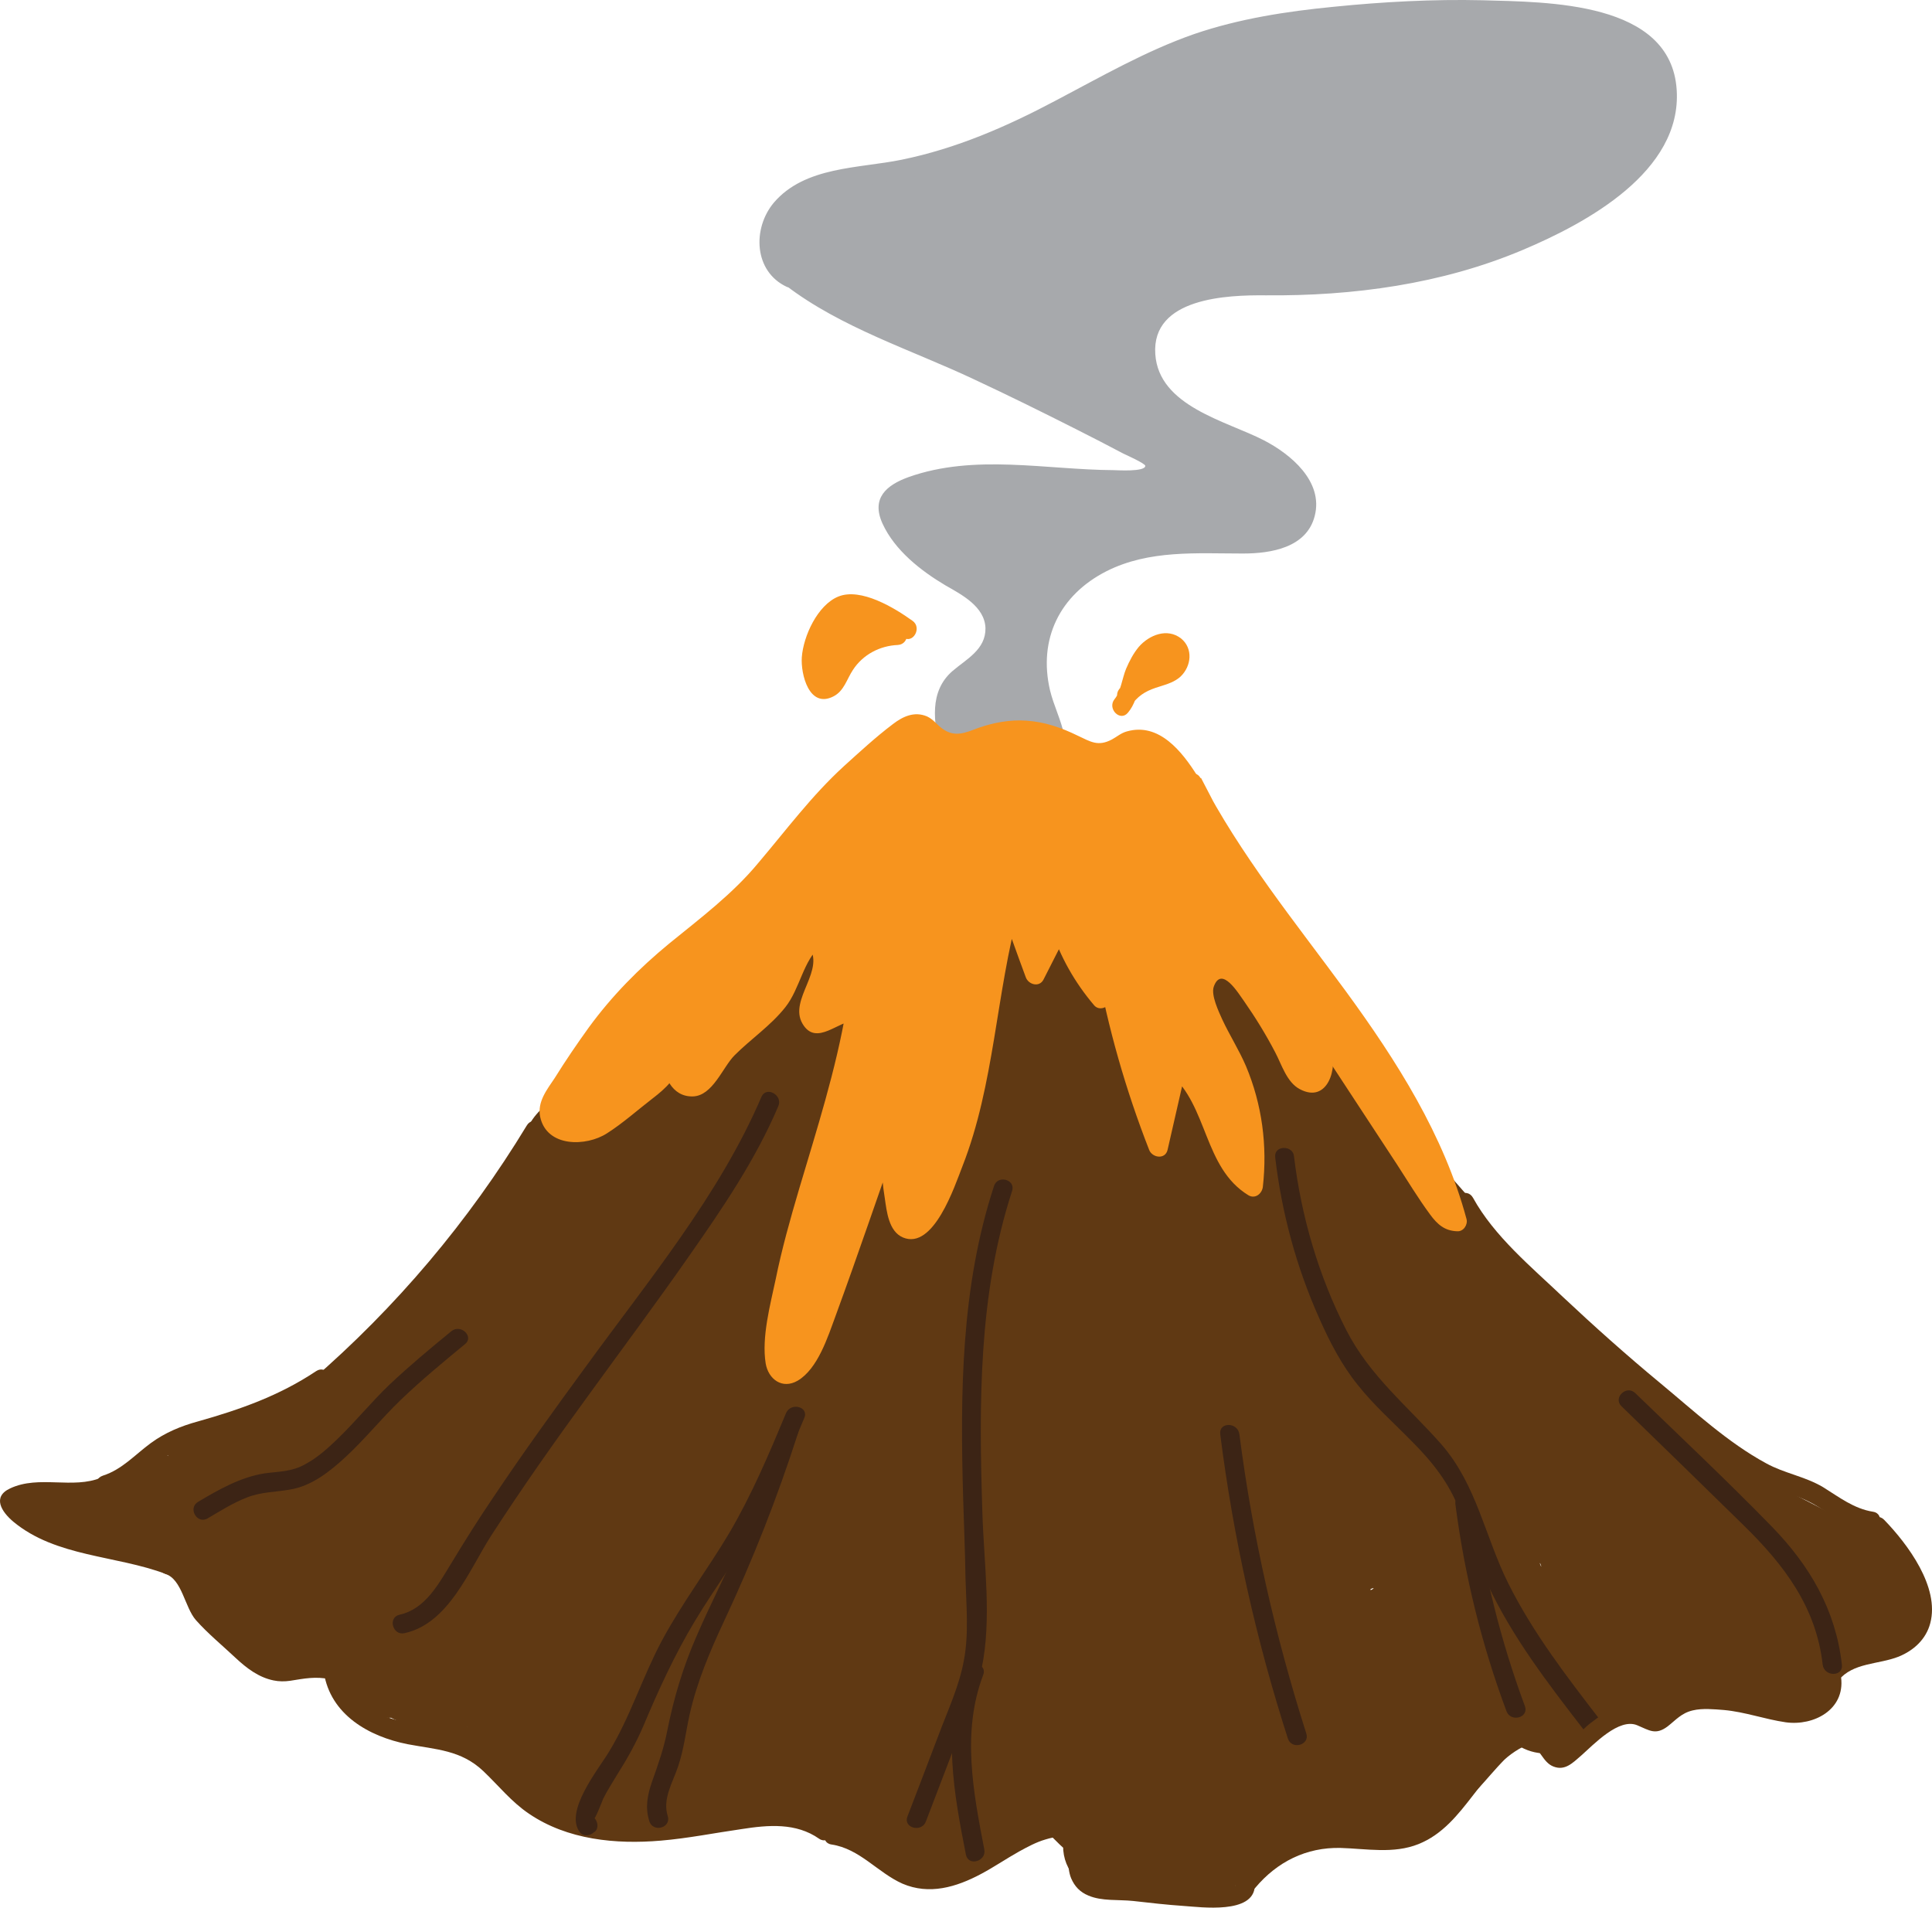 <?xml version="1.0" encoding="UTF-8" standalone="no"?>
<svg
   xmlns:dc="http://purl.org/dc/elements/1.1/"
   xmlns:cc="http://creativecommons.org/ns#"
   xmlns:rdf="http://www.w3.org/1999/02/22-rdf-syntax-ns#"
   xmlns:svg="http://www.w3.org/2000/svg"
   xmlns="http://www.w3.org/2000/svg"
   xmlns:sodipodi="http://sodipodi.sourceforge.net/DTD/sodipodi-0.dtd"
   xmlns:inkscape="http://www.inkscape.org/namespaces/inkscape"
   viewBox="0 0 502.837 496.507"
   version="1.1"
   id="svg3019"
   sodipodi:docname="volcano.svg"
   width="502.837"
   height="496.507"
   inkscape:version="1.0.1 (3bc2e813f5, 2020-09-07)">
  <sodipodi:namedview
     pagecolor="#ffffff"
     bordercolor="#666666"
     borderopacity="1"
     objecttolerance="10"
     gridtolerance="10"
     guidetolerance="10"
     inkscape:pageopacity="0"
     inkscape:pageshadow="2"
     inkscape:window-width="1517"
     inkscape:window-height="1080"
     id="namedview3021"
     showgrid="false"
     inkscape:zoom="1.114899"
     inkscape:cx="301.98497"
     inkscape:cy="282.56891"
     inkscape:window-x="1940"
     inkscape:window-y="36"
     inkscape:window-maximized="0"
     inkscape:current-layer="svg3019" />
  <defs
     id="defs2903" />
  <style
     id="style2905">.st1{fill:#603913}.st2{fill:#3c2415}.st3{fill:#f7941e}.st4{fill:#a7a9ac}</style>
  <g
     id="Layer_4"
     transform="translate(-4.015,-113.431)">
    <g
       id="XMLID_1_">
      <g
         id="XMLID_200_">
        <path
           id="XMLID_210_"
           d="m 245.1,428.6 c 12,30 25.1,59.6 39.5,88.6 4.7,9.5 18.3,14.7 28.2,11.5 9.9,-3.2 19.3,-12.9 18.4,-24.1 -1.5,-18.8 -7.4,-35.4 -14.7,-52.7 -3.2,-7.7 -6.5,-15.5 -9,-23.5 -0.7,-2.1 -1.3,-4.3 -1.8,-6.4 -0.6,-2.4 -0.9,-9.2 -0.7,-1 0,-4.4 -0.9,-1.9 -2.6,7.4 -5.7,7.8 -12.4,10.9 -20.1,9.1 4.3,0.8 -5.4,-3 0.1,0.3 1.1,0.6 4.3,2.1 4.8,3.2 -2.9,-2.2 -3.3,-2.5 -1.2,-0.8 0.8,0.7 1.7,1.5 2.5,2.2 3,2.8 5.9,5.9 8.7,8.9 6.5,7.1 12.8,14.3 19.2,21.5 13.3,15 26.6,30.1 39.9,45.1 7,7.9 21.5,9.6 30.3,3.9 9.3,-6 14.5,-17.2 11.5,-28.2 -4.6,-16.7 -14,-31 -23.6,-45.2 -4.2,-6.2 -8.4,-12.5 -11.7,-19.3 -0.4,-0.8 -0.8,-1.7 -1.2,-2.5 -1.4,-2.7 1.9,5.1 0.9,2.2 -0.6,-1.7 -1.3,-3.4 -1.8,-5.1 -0.5,-1.7 -1,-3.5 -1.3,-5.3 -0.2,-0.9 -0.7,-4.3 -0.1,-0.1 0.7,4.6 0.1,0 0.1,-0.8 -14.2,5.9 -28.5,11.8 -42.7,17.7 14,14.5 28.3,28.7 42.9,42.6 7.4,7.1 14.9,14 22.5,20.9 7,6.4 14.6,12.4 21.1,19.2 0,0 2.3,2.1 2.2,2.5 0,-1.1 -2.9,-3.9 -1,-1 0.9,1.4 1.3,3.9 -0.6,-1.8 0.7,1.9 0.1,3.5 0,-2.1 0,1 -0.3,3.3 0.3,-0.3 l 0.3,-1.8 c -0.6,2 -0.5,1.9 0.2,-0.2 0.4,-0.6 4.4,-6.1 2.4,-4.1 -2.1,2 5,-4.3 1.2,-1.1 -2.3,1.9 -1.3,-2 2.1,-0.9 -0.3,-0.1 -2.7,0.8 -2.8,0.8 -0.7,0.2 -1.4,0.3 -2.1,0.4 -3.2,0.8 5.8,-0.5 2.3,-0.3 -6,0.4 -12,1.1 -17.9,2.1 -12,2.2 -21.3,9.6 -29.6,18 -2.2,2.3 4.1,-2.2 1.2,-1.1 -0.4,0.2 -1.8,0.8 -2.1,1.1 1.7,-1.9 4.4,-1.6 1.5,-0.7 -1,0.3 -2,0.7 -3,1 -4.7,1.5 -9.5,3 -14.2,4.3 -2.7,0.7 -5.5,1.4 -8.3,2 -1.2,0.2 -2.5,0.4 -3.7,0.7 -3.1,0.6 4.9,-0.2 0.1,-0.1 -2.6,0 -5.2,0.3 -7.8,0.1 -1.1,-0.1 -4.4,-0.5 -0.3,0.1 4.6,0.7 -0.4,-0.1 -1,-0.3 -1.9,-0.4 -3.8,-1 -5.6,-1.6 -3.9,-1.2 1.6,0.5 1.9,0.9 -0.8,-0.7 -2.3,-1.2 -3.2,-1.7 -1.1,-0.7 -2.9,-2.6 -0.4,-0.1 2.9,3 -0.1,-0.1 -0.8,-0.8 -0.1,-0.1 -1.7,-2 -2,-2.1 0.7,0.9 1.4,1.8 2.1,2.8 -1.4,-2.2 -0.9,-1.3 1.2,2.8 v 13.3 c -1.1,5.8 -7,11.3 -12.7,13.2 -5.2,1.7 -4.1,0.3 -1.7,0.3 2.8,0 5.6,0 8.4,0.3 0.9,0.1 5,0.4 1.4,0.1 -3.6,-0.3 0.5,0.1 1.4,0.2 4.4,0.6 8.8,1.3 13.2,1.7 12.2,1.3 24.9,-0.5 35.8,-6.2 23.1,-12.2 29.7,-40.7 23.8,-64.4 -5.1,-20.4 -19.7,-39.4 -38.4,-49.2 -15.1,-7.9 -33.8,-10.7 -47,2.6 -11.3,11.3 -10.9,26.3 -8.7,40.9 3.7,24.4 12.5,48.1 24.6,69.6 5.2,9.3 17.9,14.8 28.2,11.5 10.1,-3.3 18.9,-12.9 18.4,-24.1 -1,-20.4 -5.2,-40.2 -13.1,-59.1 -1.4,-3.3 -2.8,-6.7 -4.2,-10 -1.7,-4.1 0.2,0.5 0.5,1.1 -0.5,-1 -0.9,-2.2 -1.3,-3.2 -1.7,-4.3 -3.4,-8.6 -4.6,-13 -0.5,-1.9 -1,-3.8 -1.4,-5.8 -0.2,-0.8 -0.2,-1.8 -0.5,-2.5 1.7,4.3 0.3,3.9 0.3,1.6 0,-2 -0.1,-4 0,-6 0.1,-1.1 1,-4.5 0.1,-1.2 -1.1,3.8 0.4,-1.2 0.6,-2.1 2.2,-10 5,-19.9 5,-30.3 0,-9.3 -1.6,-19.1 -5,-27.8 -7.4,-18.9 -20.7,-36.6 -39.8,-45 -12.4,-5.4 -25.8,-7.6 -39,-3.3 -9.9,3.2 -18.4,8.6 -26.8,14.5 -16.8,11.9 -31.9,24.7 -44.4,41.1 -12.2,16.1 -19.8,36.4 -20.2,56.8 -0.2,10.7 1.7,21.9 7.1,31.3 7.2,12.6 20.9,20.9 35.5,19 14.6,-2 23.4,-11.7 32.7,-22 7.4,-8.1 14.7,-16.2 22.1,-24.3 7.5,-8.3 15.1,-16.6 22.6,-24.9 3.8,-4.2 7.5,-8.3 11.3,-12.5 5.5,-6.1 12.1,-12.5 13.3,-21 1.2,-8.2 0.8,-15 -4.5,-21.8 -4.4,-5.7 -12,-10.7 -19.6,-9.9 -12.7,1.4 -24.6,4.7 -35.5,11.6 -9.2,5.9 -17.7,13.3 -24.6,21.8 -7.5,9.3 -14,19.2 -19.8,29.7 -2.6,4.8 -5.2,9.6 -7.8,14.3 -1.3,2.4 -2.6,4.7 -4,7.1 -0.4,0.7 -1.9,2.4 -1.9,3.1 2.4,-2.8 3,-3.6 1.7,-2.2 -6.1,5.9 1.5,5.2 22.9,-2.2 l 9,9 c 1.3,8.9 2,11.5 2,7.8 0,-0.9 0,-1.7 0.1,-2.6 0.1,-0.9 0.1,-1.8 0.2,-2.7 0.2,-1.9 0.1,-1.2 -0.3,2.1 -0.5,-2.3 1.3,-6.7 1.8,-9 1.7,-6.9 4.1,-13.5 6.6,-20.1 5.1,-13.2 10.6,-26.2 16,-39.3 6,-14.6 -9.2,-32.7 -24.1,-31.6 -21,1.5 -39.9,11.9 -56,25 -3.9,3.2 -7.5,7 -10,11.4 0,0.1 -6.7,16.8 -6.2,16.8 0.4,-1 0.9,-1.9 1.3,-2.9 -1.4,2.3 -0.9,1.8 1.5,-1.4 -0.5,0.1 -4,3.5 -4.3,4 3.1,-2.4 3.6,-2.8 1.5,-1.2 l -1.2,0.9 c -2.9,2.2 -5.8,4.3 -8.6,6.7 -13.1,11.5 -18,28.2 -27.5,42.3 -0.4,0.6 -3.1,3.7 -3.1,4.4 2.1,-2.7 2.3,-3 0.6,-0.8 -0.8,0.9 -1.5,1.8 -2.3,2.8 -2.7,3.1 -5.4,6.2 -8.1,9.2 -2.4,2.6 -5.1,4.9 -7.6,7.4 3.1,-2.3 3.6,-2.8 1.4,-1.3 -0.8,0.5 -1.7,1 -2.6,1.4 3.8,-1.5 4.4,-1.9 1.9,-1.1 4.3,-0.4 5.1,-0.6 2.3,-0.5 -18.1,0.3 -32.2,21.3 -21.6,37.6 8.8,13.5 22.6,17.5 37.1,22.2 11.1,3.6 22.3,6.9 33.6,9.9 24.1,6.4 48.6,11 73.3,14.2 11.2,1.4 22.5,2.5 33.8,3.1 12.4,0.6 26.8,2.4 38.5,-2.5 10.3,-4.3 17.3,-13.1 18.8,-24.3 1.2,-9.2 -1.6,-18.1 -6.6,-25.8 -6.7,-10.3 -14.9,-19.6 -23.5,-28.3 -19,-19.1 -40,-36.2 -62.1,-51.7 -10.2,-7.2 -25.2,-2.7 -32.3,6.4 -6.9,8.9 -7.8,25.1 2,32.8 29.2,23.2 58.7,46.2 88.4,68.8 8.4,6.4 23.5,3.5 30.3,-3.9 8.1,-8.8 8.7,-19.7 3.9,-30.3 -14,-31 -30.7,-60.8 -50.1,-88.8 -3.2,-4.6 -6.3,-9.6 -10.1,-13.6 -6.5,-6.7 -16,-10.3 -25.3,-9.1 -10.1,1.4 -18.2,7.6 -22.1,16.9 -3.1,7.4 -2.5,14 -1.4,21.7 2.5,16.7 7.5,32.9 12.8,49 2.9,8.9 5.9,17.8 8.6,26.8 1.3,4.3 2.5,8.7 3.6,13.1 0.6,2.3 1.1,4.7 1.6,7.1 l 0.6,2.7 c 0.5,2.5 0.5,2.4 0,-0.3 -0.8,-3.9 -0.2,-7.8 2,-11.5 l 9,-9 c 1.2,-0.5 2.4,-1.1 3.6,-1.6 h 13.3 c -2.5,-0.5 -1.9,-0.1 1.9,1.1 -1,-0.6 -1.9,-1.3 -2.8,-2 -1.8,-1.4 -3.7,-2.7 -5.5,-4.1 -3.9,-2.9 -7.9,-5.9 -11.8,-8.8 -7.3,-5.5 -14.7,-11 -22,-16.5 l -45.6,-34.2 c -4.7,-3.5 -13.9,-4.3 -19.3,-2.5 -5.3,1.7 -9.6,4.6 -13,9 -7.7,9.9 -6.7,23.7 2,32.8 17.1,18 37.5,32.5 57.6,46.9 l 25.2,-43.2 C 219.4,487 207.3,480 194.6,474.1 c -17.2,-8 -40.2,-19.8 -56.5,-2.8 -16.2,17 -4.7,39.1 7.1,54.5 1.9,2.5 3.9,5 5.7,7.6 0.2,0.3 2.5,4.1 2.6,4.2 -1.9,-0.2 -1.1,-8.5 -0.9,-9.2 l 1.2,-2.7 c -0.5,1.1 -1.1,2.2 -1.6,3.3 -0.8,1.7 -1.7,3.4 -2.5,5 -1.7,3.3 -3.5,6.7 -5.3,10 -6,11.1 -3.5,28.2 9,34.2 5.1,2.7 2.9,-0.5 -6.7,-9.7 5.8,-10.3 11.6,-20.5 17.5,-30.8 -13.3,3.1 -21.1,15.2 -21.8,28.2 14.2,-5.9 28.5,-11.8 42.7,-17.7 -6.4,-5.4 -12.8,-10.8 -19.3,-16.2 -8.3,-7 -20.5,-10.2 -30.3,-3.9 -9,5.8 -15,17.4 -11.5,28.2 3,9.2 7.6,17.4 14.7,24.1 9.1,8.6 22.9,9.7 32.8,2 10,-7.8 12.3,-21.1 6.4,-32.3 -10,-18.9 -26.5,-37.5 -50.1,-36 -17.1,1.1 -27.2,15 -24.1,31.6 2.4,12.6 12.4,20.6 23.7,24.9 9.2,3.5 20.7,-1.7 26.3,-9 6.4,-8.3 6.5,-18.5 2,-27.8 -4.4,-8.9 -13.5,-14.3 -22.7,-17 -2.1,-0.6 -4.9,-1.8 -7.1,-1.9 3.9,1.8 5,2.3 3.2,1.4 -1.6,-0.9 -0.8,-0.2 2.5,2.1 -3.5,-3.2 3.1,4.7 0.7,0.6 0.5,1.1 0.9,2.2 1.4,3.4 l -0.9,-2.7 c -0.5,-1.4 -0.9,-2.7 -1.3,-4.1 -1.5,-4.1 -3.1,-8.3 -5.7,-11.9 -7.1,-10 -17.4,-17.3 -30.1,-16.8 -14,0.5 -24.3,11 -25,25 -0.1,1.5 -0.1,2.9 -0.2,4.4 -0.1,2.9 -1.6,4.4 0.4,-1.4 2.1,-3.7 4.3,-7.4 6.4,-11 -0.2,0.2 -0.4,0.3 -0.6,0.5 3.7,-2.1 7.4,-4.3 11,-6.4 6.2,-1.6 14.2,0.9 8.9,-0.4 -2.5,-0.6 -5.5,-1.2 -8.1,-1.2 -7,0 -14.6,3 -19.6,7.9 -9.8,9.8 -12.2,27.9 -0.5,37.7 8.1,-13.9 16.2,-27.9 24.3,-41.8 -0.4,-0.1 -1.9,-0.7 -2.4,-0.7 1.9,-0.1 5.8,2.9 6.7,3.9 0.6,4 1.1,8 1.7,12.1 3.7,5.4 3.9,9.9 0.6,13.5 -0.4,0.5 -0.7,0.9 -1.1,1.4 0.5,-0.6 1.1,-1.3 1.6,-1.9 1.3,-1.4 2.6,-2.8 4.1,-4.2 0.8,-0.8 1.7,-1.5 2.5,-2.2 3.3,-3 -3,1.9 -0.4,0.4 7.4,-4.4 16,-8.6 21.8,-15.1 3.3,-3.6 5.2,-6.5 7,-10.8 0.6,-1.4 1.2,-2.9 1.8,-4.3 1.6,-3.9 -0.7,1.6 -0.8,1.9 -0.2,0.4 -3.8,4.7 -0.9,1.8 -0.1,0.1 -4.4,2.8 -2,1.6 3.3,-1.7 6.8,-5.1 9.7,-7.7 7.4,-6.5 14,-14.5 19.1,-22.9 1.2,-1.9 2.3,-3.9 3.2,-5.9 1.2,-2.6 1.7,-0.5 -1,0.9 0.6,-0.3 1.3,-1.4 1.7,-1.9 l 10.5,-11.4 c 6.9,-7.4 13.7,-14.8 20.6,-22.2 6.6,-7.1 13.1,-14.3 19.8,-21.3 1.4,-1.5 2.8,-3 4.3,-4.4 0.7,-0.6 3.7,-3 0.8,-0.9 -2.9,2.1 0.4,-0.1 1.1,-0.6 0.2,-0.1 2.4,-1.3 2.4,-1.3 0,0.1 -4.6,1.8 -0.9,0.3 2.4,-0.9 4.8,-1.9 7.3,-2.8 10.2,-3.9 20.2,-7.5 30.7,-10.4 2.7,-0.7 -2,0.3 -2.2,0.3 0.8,0.3 3,-0.2 4,-0.2 1,0 2,0.1 3,0.1 3,0 -5.6,-1.5 -1.4,-0.1 0.6,0.2 2.5,0.9 2.9,0.8 -0.9,0.1 -4.9,-2.6 -1.9,-0.8 -0.1,-0.1 2.4,1.5 2.5,1.5 -1.3,0.3 -4.5,-4.2 -0.7,0 8.9,9.6 26.5,9.7 35.4,0 9.4,-10.3 9.5,-25.1 0,-35.4 -19.2,-20.7 -48.7,-18 -72.8,-8.9 -11.8,4.5 -25.3,8.1 -35.8,15.1 -10.6,7 -18.7,17.2 -27.3,26.4 -8,8.6 -15.9,17.2 -23.9,25.8 -8.5,9.2 -17.9,18 -23.9,29.2 -1.2,2.2 -2.4,4.3 -3.9,6.3 -0.2,0.2 -0.3,0.4 -0.5,0.7 -1.6,2.2 -1.3,1.8 0.9,-1.1 0,0.3 -2.2,2.6 -2.2,2.6 -1.5,1.7 -3.1,3.3 -4.7,4.9 -0.8,0.8 -1.7,1.6 -2.5,2.3 -0.9,0.8 -1.7,1.5 -2.6,2.2 L 107,455 c -3,2.4 -6.4,4.5 -9.1,7.2 -4.3,4.3 -6.3,8.5 -8.5,14.1 -0.4,0.9 -0.7,1.8 -1,2.7 0.9,-2.6 1.7,-4.4 3.6,-6.4 -2.6,2.8 1.6,-1.1 2,-1.3 -1.1,0.3 -2.4,1.6 -3.5,2.2 -10.7,6.2 -20.8,13 -28.7,22.8 -8.5,10.4 -12.4,23.6 -5.1,36.1 4.8,8.3 13.5,13.7 22.7,16 10.4,2.6 23,-1.6 28.2,-11.5 4.9,-9.2 4.8,-23.1 -3.9,-30.3 -0.2,-0.2 -0.4,-0.3 -0.6,-0.5 2.4,5.9 4.9,11.8 7.3,17.7 v -0.6 c -1.1,4.2 -2.3,8.4 -3.4,12.6 -4,3.2 -7.9,6.4 -11.9,9.6 H 81.8 c 3.6,0.5 7,1.6 10.7,1.8 6.9,0.4 14.7,-2.7 19.5,-7.5 7.9,-8 8.1,-17.4 8.6,-27.8 l -25,25 c 2.8,0 1.7,-0.4 -3.3,-1.2 -2.4,0 -4.5,-0.8 -6.1,-2.4 -1.8,-1.5 -2,-1.6 -0.6,-0.3 -0.8,-1 -1.5,-2 -2.3,-2.9 0,0.4 2.5,5.3 0.6,0.6 -1.7,-4.1 -0.2,0 0.2,1 2.5,7.7 5.5,15.2 11.2,21.2 5.1,5.5 11.9,8.8 19,10.9 1.9,0.6 3.9,1.1 5.9,1.6 4,1 -1.3,-0.4 -2.3,-1 -1.1,-0.9 -2.2,-1.8 -3.4,-2.7 -2.6,-3.9 -3.3,-4.7 -2.1,-2.4 9.4,-12.2 18.8,-24.5 28.2,-36.7 4.5,1.3 7.8,3.8 10,7.6 1.4,4.1 1.8,4.9 1.3,2.4 -8,10.5 -16.1,21.1 -24.1,31.6 2.5,-0.2 5.5,0.9 -0.7,-0.5 3.3,0.7 -0.9,-0.3 -1.7,-1 0.5,0.4 3.3,2.1 3.9,2.3 -1.9,-0.6 -3.8,-3.3 -1,-0.3 0.4,0.4 0.8,0.8 1.1,1.2 1.2,1.4 0.7,0.8 -1.4,-1.8 0.4,-0.1 2.1,3.1 2.3,3.4 1.6,2.6 3,5.3 4.4,7.9 L 174,545.1 c -0.8,-0.7 -1.5,-1.4 -2.2,-2.2 2.2,3.1 2.6,3.5 1.1,1.3 -0.6,-0.9 -1.1,-1.8 -1.5,-2.7 1.4,3.6 1.7,4.1 0.8,1.6 -13.9,8.1 -27.9,16.2 -41.8,24.3 6.4,5.4 12.8,10.8 19.3,16.2 7.9,6.6 17.4,9.3 27.3,5.2 9.5,-4 14.8,-12.7 15.4,-22.8 -0.1,1.5 -0.2,2.9 -0.4,4.4 -2.1,3.7 -4.3,7.4 -6.4,11 -2.7,1.5 -5.4,3.1 -8.1,4.6 12.4,-2.9 21.9,-18.4 17.5,-30.8 -3,-8.4 -7.8,-16.2 -16.2,-20.2 l 9,34.2 c 8,-14.7 18.7,-31.3 12.7,-48.6 -4.2,-12.3 -13.8,-20.7 -20,-31.8 -0.5,-0.8 -2.3,-5 -0.8,-1.2 0.7,1.8 0.8,2.1 0.4,0.8 -3.6,-10.6 -10.3,-2.6 -20,24 -1.5,-0.1 -6.1,-1.6 -2.4,-0.1 l 3.9,1.5 c 1.4,0.5 2.8,1.1 4.1,1.7 2.9,1.2 -4.5,-2 -0.2,-0.1 2.7,1.2 5.4,2.5 8.1,3.8 11.2,5.5 22,11.8 32.3,18.9 10.8,7.4 28.2,2.4 34.2,-9 6.8,-12.9 2.4,-26.1 -9,-34.2 -4.4,-3.1 -8.7,-6.2 -13.1,-9.4 -2.4,-1.8 -4.8,-3.5 -7.2,-5.3 -0.9,-0.7 -1.8,-1.6 -2.8,-2.2 2.5,1.4 2.7,2.1 0.1,0.1 -8.6,-6.9 -16.9,-14.2 -24.4,-22.2 l -30.3,39.3 c 27.5,20.6 55,41.2 82.5,61.9 11.8,8.9 26.8,12.1 39.4,2.4 12.9,-10 11.5,-24.9 8.3,-39 -3.5,-15.3 -8.7,-30.2 -13.6,-45.2 -2.8,-8.6 -5.6,-17.2 -7.9,-26 -1.1,-4.1 -2.1,-8.2 -2.9,-12.3 -0.5,-2.4 -0.9,-4.7 -1.3,-7.1 -0.1,-0.8 -0.7,-4 0,0.1 0.2,2.1 0.3,2.5 0.2,1.3 -0.1,-5.6 -1.9,-1.1 -5.6,13.3 -3.7,2.1 -7.4,4.3 -11,6.4 -1.4,0.2 -2.7,0.4 -4.1,0.6 -4.2,-1.1 -8.4,-2.3 -12.6,-3.4 2.2,1.1 1.7,0.7 -1.5,-1.3 -2.3,-2.9 -2.5,-3.2 -0.9,-0.9 1.3,2.1 2.8,4 4.2,6 2.8,4 5.5,8.1 8.1,12.3 5,7.7 9.8,15.6 14.4,23.5 9.5,16.5 18.2,33.4 26,50.7 l 34.2,-34.2 c -6.7,-5.1 -13.5,-10.3 -20.2,-15.5 -1,-0.8 -2.1,-1.6 -3.1,-2.4 2.5,1.9 2.6,2 0.4,0.3 -1.5,-1.2 -3.1,-2.4 -4.6,-3.6 -3.3,-2.6 -6.7,-5.2 -10,-7.8 -13.6,-10.6 -27.2,-21.3 -40.7,-32.1 l -30.3,39.3 c 3.7,2.6 7.4,5.3 11,8 1,0.7 1.9,1.5 2.9,2.2 2.8,2.1 -3.5,-2.8 -0.7,-0.6 2.1,1.7 4.3,3.4 6.4,5.1 7.3,5.9 14.4,12.1 21.2,18.5 6.8,6.3 13.6,12.9 19.8,19.8 0.5,0.6 4.1,5.5 4.6,5.5 -0.3,0 -3.5,-4.8 -0.6,-0.8 0.5,0.7 1,1.5 1.6,2.2 0.7,1 1.3,2 2,3 0.6,0.9 1.8,4 0.6,0.5 -1.2,-3.6 -0.3,-0.8 -0.2,-0.1 -1.4,-7.6 5.8,-24.7 16.8,-23.3 -3.8,-0.5 -8.1,0.1 -12,0 -5.3,-0.1 -10.7,-0.3 -16,-0.6 -9.7,-0.6 -19.4,-1.5 -29.1,-2.7 -4.6,-0.5 0.3,0.1 1,0.2 -1.2,-0.1 -2.5,-0.4 -3.7,-0.5 -2.2,-0.3 -4.4,-0.7 -6.5,-1 -5.3,-0.8 -10.6,-1.8 -15.8,-2.8 -9.6,-1.9 -19.1,-4 -28.6,-6.3 -10.7,-2.7 -21.4,-5.6 -31.9,-8.9 -5.4,-1.7 -10.8,-3.4 -16.2,-5.2 -2.2,-0.7 -4.5,-1.5 -6.7,-2.3 -3.9,-1.3 1.6,0.6 2,0.8 -0.4,-0.2 -0.8,-0.5 -1.2,-0.7 2.1,1.2 3.8,2.9 5.1,5 -7.2,12.5 -14.4,25.1 -21.6,37.6 21.7,-0.4 36.2,-15.6 49.1,-31.1 6.5,-7.8 12.6,-15.9 17.3,-24.9 3.4,-6.5 6.7,-13 10.7,-19.2 2.6,-4.1 -3.8,4.1 0.4,-0.4 0.7,-0.8 3.7,-2.8 3.9,-3.7 -3.1,2.4 -3.6,2.7 -1.5,1.2 l 2.4,-1.8 c 2.4,-1.8 5,-3.8 7.4,-5.8 4,-3.4 7.5,-7.8 9.8,-12.5 1.6,-3.2 2.9,-6.5 3.9,-9.9 0.6,-2 3.3,-7.9 0,-2 2.3,-4.1 -4.1,3.4 -0.5,0.4 0.7,-0.7 1.4,-1.4 2.2,-2 -3.1,2.4 -3.6,2.8 -1.5,1.2 3.2,-2 6.3,-4.2 9.6,-6.2 3.3,-2 7.3,-3.4 10.4,-5.6 -3.4,1.4 -3.9,1.6 -1.3,0.7 1,-0.4 2.1,-0.7 3.2,-1 1.1,-0.3 2.1,-0.5 3.2,-0.7 -3.9,0.4 -4.5,0.5 -1.7,0.3 -8,-10.5 -16.1,-21.1 -24.1,-31.6 -5.9,14.5 -12.2,28.9 -17.6,43.6 -2.6,7.2 -4.9,14.5 -6.3,22.1 -2.2,11.6 -4.3,24.6 1.7,35.5 8.8,15.7 29.7,18.4 43.3,7.9 7.9,-6.1 12.4,-14.5 17.1,-23.1 3.6,-6.6 7.2,-13.3 11,-19.8 1.8,-3.1 3.7,-6.2 5.7,-9.2 1,-1.5 2.1,-3 3.1,-4.4 0.4,-0.6 2.3,-3.1 0.1,-0.2 -2.3,3 0,0.1 0.5,-0.5 2.4,-2.8 4.9,-5.5 7.6,-7.9 1.3,-1.2 3,-2.3 4.1,-3.6 0,0 -4.2,3 -2,1.6 0.9,-0.5 1.7,-1.2 2.6,-1.8 1.5,-1 3.1,-1.9 4.6,-2.8 0.7,-0.4 1.4,-0.7 2.1,-1 2.7,-1.6 -4.7,1.6 -1.8,0.7 1.7,-0.5 3.4,-1.2 5.1,-1.7 1.9,-0.5 8.6,-1.3 0.9,-0.5 -8,-10.5 -16.1,-21.1 -24.1,-31.6 0.2,-1.4 1.8,-3.1 2.6,-4.2 1.8,-2.9 0.2,-0.4 -0.4,0.2 -1.4,1.4 -2.7,2.9 -4,4.4 -3.1,3.4 -6.2,6.8 -9.3,10.3 -5.8,6.3 -11.5,12.7 -17.3,19 -11.2,12.4 -22.5,24.8 -33.7,37.2 -1.1,1.2 -2.3,2.4 -3.4,3.7 -2.8,3.2 3.8,-2 0.1,-0.1 3,-1.6 3.9,-1.4 7.8,-1.4 7.6,0 5.5,0.3 3.5,-0.3 2.7,0.9 4.9,1.9 7,3.9 -2.5,-2.3 1.5,1.5 1.5,2.1 0,-0.4 -0.8,-1.3 -1,-1.7 -1,-2.5 1.1,3.3 1.2,2.9 0.1,-1 -0.8,-2.8 -1.1,-3.8 -1.1,-3.6 0.2,5 0.1,0.4 -0.1,-2.2 -0.2,-4.4 -0.1,-6.7 0,-0.8 0.2,-1.7 0.2,-2.5 0,-2.7 -0.4,2.4 -0.4,2.5 0.6,-1.5 0.6,-3.4 1,-4.9 0.4,-1.6 0.8,-3.3 1.3,-4.9 0.3,-0.8 0.5,-1.6 0.8,-2.4 0.7,-1.9 2.6,-4.1 -0.4,0.5 1.8,-2.8 2.9,-6.2 4.6,-9 0.9,-1.5 1.8,-2.9 2.7,-4.3 0.5,-0.7 1,-1.4 1.4,-2.1 0.4,-0.6 2.7,-3.8 0.6,-0.8 -2.3,3.1 1.7,-1.9 2.3,-2.6 1.1,-1.3 2.3,-2.5 3.4,-3.7 2.5,-2.6 5.2,-5.1 7.9,-7.6 2.7,-2.4 6,-4.4 8.4,-7 0,0 -3.9,3 -1.7,1.3 0.7,-0.5 1.3,-1 2,-1.5 1.6,-1.2 3.2,-2.3 4.8,-3.5 3,-2.2 6,-4.3 9.2,-6.3 1.5,-0.9 3,-1.9 4.5,-2.7 0.8,-0.4 1.6,-0.8 2.3,-1.2 2.6,-1.6 -4.2,1.2 -1.2,0.5 1.1,-0.3 6.2,-1.2 2.4,-1 -3.9,0.3 0,0.3 0.9,0.1 2.4,-0.5 -2,-0.2 -2.5,-0.5 0.4,0.3 4.4,1.4 4.8,1.3 -0.2,0.1 -4.4,-2.2 -2.1,-0.9 1,0.6 2,1 3,1.6 0.9,0.5 5.3,3.8 2.2,1.2 -3.1,-2.5 1.2,1.1 2,1.9 1.1,1 2.1,2.1 3.1,3.2 0.5,0.6 1,1.2 1.5,1.7 2.1,2.3 -2.7,-4.1 -1.2,-1.5 1.7,2.8 3.4,5.5 4.9,8.4 2,4 -1.6,-4.7 -0.2,-0.4 0.5,1.7 1.1,3.3 1.5,5 0.4,1.5 0.6,2.9 1,4.4 0.6,2.6 -0.4,-3.1 -0.4,-2.9 0,0.7 0.1,1.5 0.2,2.2 0.1,1.7 0.2,3.5 0.1,5.2 0,1.1 -0.5,6.8 -0.1,2.8 0.4,-4 -0.5,1.8 -0.7,2.8 -0.4,1.8 -0.9,3.6 -1.3,5.4 -1.4,5.8 -2.4,11.5 -3.1,17.4 -2.4,20.3 6.2,39.2 13.9,57.4 1.1,2.6 -0.8,-1.9 -0.8,-2 0.3,1.1 0.9,2.2 1.3,3.2 0.8,1.9 1.5,3.9 2.2,5.8 1.6,4.4 2.9,8.8 4,13.3 1.1,4.2 1.9,8.4 2.6,12.7 0.8,4.9 -0.3,-0.7 -0.1,-1.1 -0.3,0.7 0.3,2.9 0.4,3.7 0.2,2.5 0.4,4.9 0.5,7.4 15.5,-4.2 31.1,-8.4 46.6,-12.6 -2.4,-4.2 -4.6,-8.5 -6.6,-12.8 -0.7,-1.4 -4.4,-8 -1.1,-2.3 -1.3,-2.2 -2,-5.2 -2.9,-7.6 -3.4,-9.3 -6,-19 -7.8,-28.7 -0.4,-2.3 -0.6,-4.8 -1.2,-7.1 0.1,0.4 0.3,6 0.4,2.3 0,-0.9 0,-1.8 -0.1,-2.7 -0.1,-1.8 1.1,-4.6 -0.4,2.8 0.4,-2.2 1.9,-2.2 -1.1,2.6 -3.1,4.9 -9,8.9 -14.8,8.8 -1.9,0 -5.7,-0.8 -1.5,0 3.1,0.6 -4.6,-2.3 -1.9,-0.8 0.8,0.5 1.7,0.8 2.6,1.3 1.5,0.8 2.9,1.7 4.3,2.6 3.4,2.1 -1.2,-1 -1.6,-1.3 0.6,0.7 1.5,1.3 2.2,1.9 1.8,1.6 3.4,3.4 5,5.2 1.9,2.2 -0.7,1 -1.2,-1.6 0.1,0.6 1.4,2 1.6,2.4 1.1,1.6 1.9,3.3 2.9,5 1.1,2 0,2.6 -0.7,-2 0.1,0.8 0.8,2 1,2.7 0.6,1.8 1.1,3.7 1.5,5.6 0.2,0.8 0.2,2 0.5,2.8 -1.8,-5 -0.5,-4.7 -0.5,-2.4 0,1.6 -0.5,4.2 -0.1,5.7 -0.9,-3.4 1,-5.2 0.3,-2.4 -0.2,0.9 -0.5,1.8 -0.7,2.7 -0.7,3.7 0.6,-1.5 1,-2.1 -0.4,0.5 -1.9,3 -2,3.6 0,-0.2 3.6,-3.8 1.8,-2.4 -0.8,0.7 -3.2,2.5 -0.1,0.4 3.2,-2.2 0.2,-0.4 -0.6,0.2 -2.5,1.8 4.8,-1.4 1.7,-0.7 -1,0.2 -2,0.6 -3,0.8 -1.3,0.3 -3.9,1.6 -0.6,0.2 3.1,-1.3 1,-0.2 -0.6,-0.1 h -4 c -2,-0.1 -4.8,0.1 -6.6,-0.6 4.2,1.6 3,0.4 1,0.1 -1.3,-0.2 -2.5,-0.3 -3.8,-0.5 -6.8,-0.9 -13.8,-2.1 -20.7,-1.6 -8.3,0.6 -15.7,2.2 -22.4,7.3 -9,7 -13.6,19 -10.3,30.2 3.5,11.8 14.4,22.2 25.1,27.5 21.6,10.8 45,9.2 67.6,2.6 12.2,-3.6 23.9,-7.3 33.8,-15.5 1.7,-1.4 3.2,-2.9 4.7,-4.4 0.8,-0.8 1.6,-1.5 2.3,-2.2 2.2,-2.4 -4,2.6 -1.2,1 2.8,-1.6 -4.8,1.3 -1.7,0.6 1,-0.2 2,-0.6 3.1,-0.8 1,-0.2 4.6,-0.7 0.6,-0.2 -4.3,0.5 0.6,0 1.5,-0.1 12.5,-1.1 24.4,-2.8 34.6,-10.7 12.9,-9.9 18.2,-26 14.2,-41.8 -3.4,-13.3 -13,-22.8 -22.9,-31.6 -9.1,-8.1 -18,-16.3 -26.9,-24.6 -17.3,-16.2 -34.1,-32.9 -50.5,-49.9 -7,-7.2 -18.3,-9 -27.3,-5.2 -8.7,3.7 -15.9,13 -15.4,22.8 1.1,19.4 9,36.5 19.6,52.5 4.3,6.6 8.9,13 13,19.7 2,3.2 3.8,6.5 5.5,9.9 0.4,0.9 2.1,4.8 0.5,0.9 -1.6,-3.8 -0.3,-0.6 0,0.3 0.7,2 1.4,4 1.9,6 13.9,-8.1 27.9,-16.2 41.8,-24.3 C 380.4,469.4 368.7,456 356.9,442.7 346,430.4 335.5,417 323.2,406 c -7.6,-6.9 -16.3,-13.4 -26.2,-16.5 -14.2,-4.4 -30.7,1.4 -37.6,14.8 -9,17.6 0.7,39.3 7.6,56.1 3.3,8 6.8,16 9.7,24.1 1.4,3.9 2.6,7.9 3.6,11.9 0.5,1.9 0.9,3.8 1.2,5.7 0.2,1 0.7,4.7 0.2,0.8 -0.6,-4.3 0,1.2 0.1,1.6 15.5,-4.2 31.1,-8.4 46.6,-12.6 -6.5,-13.2 -12.9,-26.6 -18.9,-40.1 -2.9,-6.4 -5.7,-12.9 -8.5,-19.4 -2.6,-6 2,4.9 -0.5,-1.1 -0.7,-1.8 -1.5,-3.6 -2.2,-5.3 -1.5,-3.6 -2.9,-7.1 -4.3,-10.7 -2.5,-6.3 -5.4,-11.4 -11.5,-14.9 -5.4,-3.1 -13.3,-4.5 -19.3,-2.5 -12.4,3.7 -23.3,17.7 -18.1,30.7 z"
           class="st1" />
      </g>
    </g>
    <g
       id="XMLID_9_">
      <g
         id="XMLID_213_">
        <path
           id="XMLID_217_"
           d="m 155.8,465.6 c 2.7,1.3 5.4,2.7 8.1,4.2 5.7,3.2 13.9,1.6 17.1,-4.5 3.1,-5.9 1.6,-13.7 -4.5,-17.1 -2.7,-1.5 -5.4,-2.9 -8.1,-4.2 -3.1,-1.5 -6.2,-2.2 -9.6,-1.3 -2.9,0.8 -6,3 -7.5,5.7 -1.5,2.9 -2.3,6.4 -1.3,9.6 1,3.1 2.9,6.2 5.8,7.6 z"
           class="st1" />
      </g>
    </g>
    <g
       id="XMLID_11_">
      <g
         id="XMLID_220_">
        <path
           id="XMLID_224_"
           d="m 168.3,464 c 16.1,0 16.1,-25 0,-25 -16.1,0 -16.1,25 0,25 z"
           class="st1" />
      </g>
    </g>
    <g
       id="XMLID_14_">
      <g
         id="XMLID_227_">
        <path
           id="XMLID_231_"
           d="m 301.4,378.4 c 11.4,11.8 22.9,23.6 34.3,35.4 4.7,4.8 13,4.7 17.7,0 5.2,-5.2 4.3,-12.5 0,-17.7 -10.9,-13.2 -21.9,-26.5 -32.8,-39.7 l -17.7,17.7 c 23.4,25.4 46.9,50.8 70.3,76.3 21.2,23 42.1,46.8 68.6,63.9 13.2,8.5 29.5,13.3 41.1,24.1 10.6,9.9 25.9,-2.5 19.6,-15.1 -2.9,-5.8 -7.2,-10 -12.3,-13.8 -3.9,-2.9 -10.4,-1.8 -13.9,1 -4,3.2 -5.6,8.1 -4.5,13.1 0.1,0.8 0.3,1.5 0.6,2.2 -0.1,2.2 0,2.5 0.3,0.9 0.2,-1.8 1.5,-3 3.7,-3.4 0.6,-0.4 0.5,-0.6 -0.4,-0.4 -3.4,-1.6 -10,2.4 -12.4,4.8 -5.1,5.1 -6.7,12.8 -5.8,19.7 5.3,-4 10.5,-8 15.8,-12.1 -2.8,-0.5 -5.7,-1.1 -8.5,-2 -2.1,-0.7 -0.3,-0.3 -2.2,-1 -1.3,-0.8 -1.6,-1 -0.8,-0.5 0.2,0.6 0.2,0.5 -0.2,-0.1 -0.4,-0.8 -0.4,-0.7 0,0.2 v 0.3 c 0.1,-1.4 -0.5,1 -0.8,1.5 -2.7,3.9 -10.4,2 -9.9,-3.4 5.3,-4 10.5,-8 15.8,-12.1 -15.5,-4.3 -33.6,5.7 -36.5,22 l 8.7,-8.7 c -15.4,2.6 -30.2,6.3 -42.1,16.9 7,4.1 13.9,8.1 20.9,12.2 2.4,-9.3 -3.2,-18.5 -12.5,-20.9 -9.6,-2.5 -17.6,4 -24.1,10.1 -4.8,4.5 -8.5,10.2 -13.6,14.4 -3.3,2.7 -7.1,3 -11.9,3.3 -14,0.7 -26.8,1.1 -37.8,11 -1.6,1.5 -3.4,3.1 -4.5,3.5 -1.7,0.6 -3.5,0.6 -5.5,0.2 -6,-1.2 -10.5,-6 -14.5,-10.3 -5,6.5 -10.1,13.1 -15.1,19.6 0.6,0.3 3.7,1.2 1.8,0.6 0.8,1.3 0.9,1.6 0.4,0.8 v 0.8 c -0.1,14.2 20.7,16.9 24.6,3.3 5.5,-19.3 -11.2,-36.7 -30.5,-33.6 -8.2,1.3 -15,5.7 -22.1,9.8 -1.3,0.8 -3,1.7 -4.3,2.2 -0.1,0 -4.7,1.2 -2.3,0.7 -1.5,-0.1 -1.8,0 -0.6,0.1 -1.4,-0.5 -1.7,-0.5 -0.7,0 -1.3,-0.8 -1.5,-0.8 -0.6,-0.2 0.3,0.4 0.5,0.8 0.6,1.3 -4,5.3 -8,10.5 -12.1,15.8 10.5,1.2 20.6,-2.9 28.4,-9.8 5.5,-4.9 4.7,-16.5 -2.5,-19.6 -7.5,-3.3 -15.4,-5.8 -23.4,-2.6 -1.5,0.6 -9.2,5.4 -8,6.4 0.9,-0.2 1.8,-0.4 2.6,-0.7 1.1,0.3 0.9,0.2 -0.7,-0.2 1.3,0.5 -3,-1.5 -2.6,-1.2 -6.9,-3.6 -13.1,-6.9 -21,-7.8 -8.5,-1 -16.2,0.7 -24,4.1 -5,2.2 -7.1,9.2 -5.7,14.1 1.5,5.4 6.5,9 12.1,9.2 l 18.3,0.6 -3.3,-24.6 c -9.6,3.1 -18.7,6.5 -27.2,-0.1 -9.1,-7.2 -17.2,-16.4 -25.5,-24.5 -11.6,-11.2 -29.3,6.5 -17.7,17.7 10.4,10 20.4,21.9 32.6,29.8 13.8,9 29.7,6.1 44.5,1.3 13.3,-4.4 11.1,-24.1 -3.3,-24.6 L 188,560 c 2.1,7.8 4.2,15.5 6.3,23.3 9.8,-4.3 17.9,3.6 26.9,6.9 6,2.2 13.1,2.3 18.7,-1.1 1.5,-0.9 3.8,-2.4 4.7,-3.9 1,-1.7 1.4,-0.9 -0.6,-0.9 -2.7,0 1.8,1 2.1,1.1 -0.8,-6.5 -1.7,-13.1 -2.5,-19.6 -3.2,2.8 -6.3,3 -10.7,2.5 -7.7,-0.9 -14.7,8.8 -12.1,15.8 6.8,18 26.2,20.1 41.8,12.3 5.2,-2.6 11.3,-8.5 17.4,-8.6 -1.4,0 2.2,0.7 0.9,0.3 -2,-0.6 0.6,0.9 -0.2,-0.2 1.5,2 0.3,-0.7 0.8,1.7 v 0.5 c 0.2,-1.2 0.2,-1.1 -0.2,0.5 l 24.6,3.3 c 0.1,-9.8 -5.4,-19.8 -14.6,-23.7 -5.7,-2.5 -12.1,-2.2 -16.1,3.2 -3.8,5.1 -3.3,11.7 1,16.4 9.3,10.2 22,18.8 36.5,17.8 7.9,-0.5 14.6,-3.4 20.5,-8.6 4.4,-3.8 5.3,-5 11.1,-5.8 -1.9,0.3 2.5,-0.1 2.4,-0.1 1.2,-0.1 2.4,-0.1 3.6,-0.2 2.7,-0.1 5.4,-0.1 8,-0.3 6.9,-0.5 13.8,-1.6 19.9,-5 5.6,-3 9.8,-7.7 13.9,-12.4 2.3,-2.6 4.6,-5.1 7.1,-7.4 0.9,-0.9 3.6,-2.4 3.9,-3.5 -0.2,0.5 -6.7,-0.4 -7.7,-2.6 -0.6,-2.1 -1.1,-4.2 -1.7,-6.3 0.1,-0.4 0.2,-0.8 0.3,-1.1 -3.3,12.5 11.8,20.3 20.9,12.2 8.1,-7.2 20.5,-8.7 31.1,-10.5 3.9,-0.6 8.1,-4.9 8.7,-8.7 0.1,-0.9 0.3,-1.7 0.6,-2.5 -0.5,1 -0.3,0.9 0.4,-0.5 -1.3,1.9 2.8,-2.2 0.9,-0.9 1.3,-0.7 1.5,-0.8 0.5,-0.4 0.8,-0.3 1.6,-0.5 2.5,-0.7 -1.2,0.2 -1.1,0.2 0.5,0.1 -1.2,-0.2 -1.1,-0.1 0.4,0.2 8.4,2.3 15.1,-4.1 15.8,-12.1 0.8,-9.4 -7,-17.3 -15.8,-19 -10.2,-1.9 -19.6,4.2 -22.6,14 -2.6,8.5 0.3,18 6.6,24.2 6,6 14.4,8.4 22.5,10 7.1,1.3 16.9,-3.3 15.8,-12.1 0,-0.4 -0.5,-4.7 -0.2,-4.8 0.1,0.5 0,1 -0.3,1.4 -0.6,1.2 -1.5,2.1 -2.8,2.7 -3.3,0.9 -3.6,1.4 -1,1.3 1.3,-0.2 2.7,-0.3 4,-0.5 2.1,-0.5 4.1,-1.4 5.9,-2.6 9.6,-6.3 10,-17.8 7.6,-28 -6.1,4.7 -12.2,9.4 -18.4,14.1 1.4,1 2.4,3 3.3,4.9 6.5,-5 13.1,-10.1 19.6,-15.1 -11.1,-10.4 -24.9,-15.8 -38,-23.1 -12.7,-7 -24,-16.1 -34.6,-26 -23.7,-22.4 -45.1,-47.5 -67.2,-71.5 -13.4,-14.5 -26.8,-29.1 -40.2,-43.6 -4.6,-5 -13,-4.6 -17.7,0 -5.2,5.2 -4.3,12.5 0,17.7 10.9,13.2 21.9,26.5 32.8,39.7 l 17.7,-17.7 c -11.4,-11.8 -22.9,-23.6 -34.3,-35.4 -11.1,-11.9 -28.8,5.8 -17.6,17.3 z"
           class="st1" />
      </g>
    </g>
    <g
       id="XMLID_15_">
      <g
         id="XMLID_234_">
        <path
           id="XMLID_238_"
           d="m 102.6,553.6 -5.3,-5.3 c -2.1,-2.1 -5.1,0.5 -3.9,3 2.2,4.6 6.2,7.1 11.2,7.7 2.9,0.3 3.2,-4.1 0.7,-4.9 -2.8,-0.9 -4.8,-2.2 -6.8,-4.4 -2,-2.2 -5.1,0.6 -3.9,3 2,4.2 5.4,6.9 10,7.8 2.2,0.5 4.5,-2.4 2.4,-4.2 -2.8,-2.4 -5.6,-4.8 -8.5,-7.1 -2.1,-1.8 -5.4,0.4 -3.9,3 2.2,3.8 5.3,6.2 9.5,7.4 1.8,0.5 3.6,-1.2 3.1,-3.1 -2.9,-9.3 -5.7,-18.5 -8.6,-27.8 -1.3,-4.3 -2.7,-8.6 -4,-13 -1.3,-4.2 -3.5,-9.1 -2.8,-13.5 0.9,-5.6 5.1,-11.2 0.9,-16.5 -3.5,-4.5 -9.8,-4.5 -15,-3.7 l 2.4,4.2 c 2.2,-1.9 4.4,-3.8 6.6,-5.8 2.2,-1.9 -0.6,-5.2 -3,-3.9 -10.3,5.3 -20.5,10.7 -30.8,16 -2.2,1.1 -1.2,4.8 1.3,4.7 5.8,-0.3 10.7,-2.5 14.5,-6.9 1.3,-1.4 0.6,-4.5 -1.8,-4.3 -6.4,0.7 -12.3,2.4 -18.1,5.1 -2.5,1.2 -0.7,5.6 1.9,4.6 5.5,-2.1 10.9,-4.6 16.2,-7.4 2.5,-1.3 0.8,-5.4 -1.9,-4.6 -6.3,1.9 -11.9,5 -16.8,9.5 -1.7,1.6 -0.2,4.1 1.8,4.3 6.1,0.5 11.1,-2.3 16.1,-5.4 l -3.4,-3.4 c -4.3,6.5 -8.1,13.3 -11.5,20.3 -1.4,2.9 2.9,5.4 4.3,2.5 2.8,-5.6 4.9,-11.4 6.4,-17.4 0.6,-2.7 -3.2,-4.5 -4.6,-1.9 -4.1,7.5 -6.3,15.6 -6.7,24.2 -0.1,2.9 4.1,3.3 4.9,0.7 1.7,-5.2 2.3,-10.6 1.4,-16 -0.4,-2.8 -1.2,-7.6 -5.1,-7.7 -8.9,-0.2 -2.6,21 -1.5,25 0.7,2.4 4.1,2.3 4.8,0 1.9,-6.1 2.9,-18.1 -3.6,-22.2 -6.9,-4.4 -9.3,4.3 -8.6,9.4 0.5,4 3.6,12.8 8.8,7.9 5.4,-5 2.5,-14.9 -0.2,-20.3 -0.8,-1.5 -2.8,-1.5 -3.9,-0.5 -5.4,5 -6.4,12.9 -2.6,19.1 1.2,2 3.8,1.3 4.6,-0.6 1.5,-3.8 4.7,-19.3 -3,-19 -7.5,0.3 -7.3,13.3 -5.6,17.9 0.9,2.4 3.9,2.3 4.8,0 1.4,-3.3 4.7,-15.7 -2.1,-15.9 -6.2,-0.2 -6.2,12.6 -5.8,16.4 0.4,3.2 4.6,3.2 5,0 0.6,-4.5 -0.5,-8.6 -3.1,-12.3 -1.3,-1.8 -3.9,-1.5 -4.6,0.6 -1.3,3.9 -1,7.5 0.9,11.1 1.1,2.2 4.8,1.2 4.7,-1.3 -0.2,-3.5 -0.9,-6.5 -2.3,-9.6 -0.7,-1.7 -3.5,-1.6 -4.3,0 -2.2,4.2 -2.2,8.2 -0.3,12.5 1.3,2.8 4.9,0.6 4.6,-1.9 -0.4,-3.1 -1.4,-5.7 -3.1,-8.3 -1.2,-1.8 -3.9,-1.5 -4.6,0.6 -1.1,3.7 -0.8,6.9 0.7,10.4 1.1,2.6 5.5,0.7 4.6,-1.9 -1,-2.9 -2.4,-5.2 -4.5,-7.5 -1.1,-1.3 -3.1,-0.8 -3.9,0.5 -1.8,2.7 -1.8,5.5 -0.1,8.3 1.2,2 4.9,1.3 4.7,-1.3 -0.3,-3.8 -2.7,-9.6 -7.7,-7.1 -4.5,2.2 -1.5,6.9 1.3,8.8 1.6,1.1 3.8,-0.4 3.8,-2.2 0,-3.9 -3,-9 -7.6,-6.7 -3.7,1.8 -2.7,7.2 1.2,7.9 1.7,0.3 3.9,-1.1 3.1,-3.1 -1.4,-3.6 -5.3,-7.9 -9.4,-4.5 -2.9,2.4 -1.5,6.4 1.8,7.5 2.3,0.7 3.7,-1.8 2.8,-3.7 -1.6,-3.5 -4.5,-5.2 -8.3,-5.4 -1.7,-0.1 -2.8,1.7 -2.4,3.2 0.4,1.5 0.7,2 1.8,3 l 3,-3.9 c -2.2,-1.1 -4.3,-1.9 -6.7,-2.4 -2.3,-0.5 -3.7,1.7 -2.8,3.7 1.2,2.6 4.2,3 6.7,3.8 l 14.1,4.5 c 9.1,2.9 18.2,5.8 27.2,8.7 2.7,0.9 4.4,-3.2 1.9,-4.6 -7.3,-3.8 -14.5,-7.7 -21.8,-11.5 -2.8,-1.5 -5.3,2.7 -2.5,4.3 4.8,2.8 9.8,5.1 14.9,7.1 2.6,1 4.5,-3.4 1.9,-4.6 -3.6,-1.7 -6.9,-3.7 -10,-6.2 l -3,3.9 c 4.2,2.3 8.5,4.2 13.1,5.5 2.5,0.8 4,-2.4 2.4,-4.2 -2.2,-2.5 -4.7,-4 -7.9,-4.9 -2.4,-0.6 -4.2,2.4 -2.4,4.2 1.5,1.5 3.1,3 4.6,4.5 2.3,2.3 5.8,-1.3 3.5,-3.5 -1.5,-1.5 -3.1,-3 -4.6,-4.5 l -2.4,4.2 c 2.4,0.6 4.1,1.7 5.7,3.6 l 2.4,-4.2 c -4.2,-1.2 -8.1,-2.9 -11.9,-5 -2.4,-1.3 -5.3,2.1 -3,3.9 3.4,2.8 7,5.1 11,7 0.6,-1.5 1.3,-3 1.9,-4.6 -4.8,-1.9 -9.3,-4.1 -13.7,-6.6 -0.8,1.4 -1.7,2.9 -2.5,4.3 7.3,3.8 14.5,7.7 21.8,11.5 0.6,-1.5 1.3,-3 1.9,-4.6 L 33,510.4 c -3.8,-1.2 -7.5,-2.4 -11.3,-3.6 -2,-0.6 -10.5,-2.1 -11.2,-3.9 -0.9,1.2 -1.9,2.4 -2.8,3.7 2,0.5 3.6,1 5.5,1.9 2.5,1.2 5.1,-1.8 3,-3.9 -0.2,-0.3 -0.3,-0.6 -0.5,-0.8 -0.8,1.1 -1.6,2.1 -2.4,3.2 2.1,0.1 3.4,1 4,2.9 0.9,-1.2 1.9,-2.4 2.8,-3.7 0.5,1.1 1,2.2 1.5,3.2 l 3.1,-3.1 c 0,1.2 0.1,2.4 0.1,3.6 1.3,-0.7 2.5,-1.4 3.8,-2.2 -0.4,0.9 -0.7,1.7 -1.1,2.6 1.6,-0.4 3.1,-0.8 4.7,-1.3 0,-1.1 0.1,-2.1 0.1,-3.2 -1.3,0.2 -2.6,0.3 -3.9,0.5 1.5,1.7 2.4,3.1 3.2,5.3 1.5,-0.6 3,-1.3 4.6,-1.9 -1,-2.4 -0.9,-4.3 -0.2,-6.6 -1.5,0.2 -3,0.4 -4.6,0.6 1.4,2.3 2.2,4.5 2.6,7.1 1.5,-0.6 3,-1.3 4.6,-1.9 -1.2,-2.6 -1,-4.9 0.3,-7.4 h -4.3 c 1.1,2.5 1.5,4.5 1.6,7.1 1.6,-0.4 3.1,-0.8 4.7,-1.3 -1.2,-2.4 -1.2,-4.8 -0.4,-7.3 -1.5,0.2 -3,0.4 -4.6,0.6 2.2,3.1 2.9,6.1 2.4,9.8 h 5 c -0.1,-1.2 0.6,-12 1.5,-11.6 -2.1,-1 -2,4.9 -2.1,5.2 -0.3,1.6 -0.8,3 -1.4,4.5 h 4.8 c -0.4,-1.2 -1.6,-10.8 0.4,-10.3 0.8,0.2 0.1,6.6 0,6.8 -0.3,1.6 -0.8,3.1 -1.4,4.7 1.5,-0.2 3,-0.4 4.6,-0.6 -2.7,-4.4 -1.9,-9.6 1.8,-13.1 -1.3,-0.2 -2.6,-0.3 -3.9,-0.5 1.4,2.7 2.5,5.6 2.5,8.7 0,1.4 0,3.4 -0.3,4.7 0.4,1.5 0.3,1.4 -0.3,0 -0.4,-0.8 -0.8,-1.7 -0.9,-2.6 -0.1,-0.5 -0.9,-3.5 -0.4,-3.9 2.4,-2.3 3,1.7 3.2,2.7 0.9,4.1 0.5,7.9 -0.7,11.9 h 4.8 c -0.8,-2.7 -1.4,-5.5 -1.9,-8.3 -0.2,-1 -0.5,-9.5 -1.4,-9.8 -1.1,-0.3 -0.1,2.1 0,2.8 0.3,1.6 0.4,3.1 0.4,4.7 0,3.2 -0.7,6.2 -1.7,9.3 1.6,0.2 3.3,0.4 4.9,0.7 0.3,-7.7 2.3,-14.9 6,-21.6 -1.5,-0.6 -3,-1.3 -4.6,-1.9 -1.4,5.7 -3.3,11 -5.9,16.3 1.4,0.8 2.9,1.7 4.3,2.5 3.4,-7 7.2,-13.8 11.5,-20.3 1.4,-2.1 -1.3,-4.7 -3.4,-3.4 -4.2,2.7 -8.4,5.2 -13.6,4.7 0.6,1.4 1.2,2.8 1.8,4.3 4.3,-3.9 9,-6.6 14.6,-8.2 -0.6,-1.5 -1.3,-3 -1.9,-4.6 -4.9,2.6 -9.8,4.9 -15,6.9 0.6,1.5 1.3,3 1.9,4.6 5,-2.4 10.1,-3.8 15.5,-4.4 -0.6,-1.4 -1.2,-2.8 -1.8,-4.3 -3,3.4 -6.5,5.2 -11,5.4 0.4,1.6 0.8,3.1 1.3,4.7 10.3,-5.3 20.5,-10.7 30.8,-16 l -3,-3.9 c -2.2,1.9 -4.4,3.8 -6.6,5.8 -2.1,1.8 0.2,4.5 2.4,4.2 2.8,-0.4 7.2,-0.8 9.3,1.5 2.6,2.8 0.1,7.3 -0.9,10.3 -1.8,5.9 -0.1,10.8 1.6,16.5 4.4,14.2 8.7,28.4 13.1,42.6 l 3.1,-3.1 c -3,-0.9 -5,-2.4 -6.5,-5.1 l -3.9,3 c 2.8,2.4 5.6,4.8 8.5,7.1 l 2.4,-4.2 c -3.4,-0.7 -5.5,-2.4 -7,-5.5 l -3.9,3 c 2.5,2.8 5.4,4.5 9,5.7 0.2,-1.6 0.4,-3.3 0.7,-4.9 -3.3,-0.4 -5.5,-2.4 -6.9,-5.2 l -3.9,3 5.3,5.3 c 2.3,2.2 5.8,-1.4 3.5,-3.6 z"
           class="st1" />
      </g>
    </g>
    <g
       id="XMLID_18_">
      <g
         id="XMLID_241_">
        <path
           id="XMLID_245_"
           d="m 408.6,501.6 c -3.4,7.1 -7,14.2 -10.7,21.2 1.4,0.8 2.9,1.7 4.3,2.5 4.5,-9.4 8.1,-19.2 10.6,-29.3 0.8,-3.1 -3.9,-4.4 -4.8,-1.3 -2.7,9.1 -5.7,18 -9.2,26.7 1.6,0.2 3.3,0.4 4.9,0.7 -0.4,-3.6 0.8,-7.1 1.7,-10.5 0.9,-3.2 1.7,-8.8 4.2,-11.2 -1.3,-0.2 -2.6,-0.3 -3.9,-0.5 1.7,2.9 0.7,10.3 0.6,13.4 -0.1,4.2 -0.3,8.4 -0.7,12.7 -0.3,3.2 4.7,3.2 5,0 0.5,-5.5 0.8,-11 0.7,-16.6 0,-3.7 0.7,-8.7 -1.3,-12.1 -0.8,-1.4 -2.8,-1.6 -3.9,-0.5 -3.1,2.9 -3.9,7.7 -5,11.7 -1.2,4.3 -3,9 -2.4,13.5 0.3,2.8 3.8,3.4 4.9,0.7 3.5,-8.8 6.6,-17.7 9.2,-26.7 -1.6,-0.4 -3.2,-0.9 -4.8,-1.3 -2.4,9.7 -5.8,19.1 -10.1,28.1 -1.4,2.9 2.8,5.4 4.3,2.5 3.7,-7 7.3,-14.1 10.7,-21.2 1.4,-2.9 -2.9,-5.4 -4.3,-2.5 z"
           class="st1" />
      </g>
    </g>
    <g
       id="XMLID_73_">
      <g
         id="XMLID_248_">
        <path
           id="XMLID_252_"
           d="m 435.9,552.6 c -0.3,0.8 -0.7,1.6 -1.1,2.4 1,0.1 2,0.3 3,0.4 -0.7,-1.1 -0.8,-2.1 -0.2,-3.2 -1.6,-0.2 -3.3,-0.4 -4.9,-0.7 0,0.5 0.1,4.8 0.5,2.1 0.8,-0.6 0.7,-1.1 -0.1,-1.4 -0.6,-0.4 -1,-0.9 -1.4,-1.5 -0.6,1.4 -1.2,2.8 -1.8,4.3 h 0.2 c 1.2,-0.9 2.4,-1.9 3.7,-2.8 -5.7,-2.9 -10.2,-7 -13.5,-12.4 -1.7,-2.7 -6,-0.2 -4.3,2.5 3.7,6.1 8.9,11 15.2,14.2 1.7,0.9 4.5,-0.6 3.7,-2.8 -0.9,-2.3 -2.4,-3.6 -5,-3.7 -2.3,-0.1 -3.1,2.7 -1.8,4.3 1.5,1.9 4.3,4.6 7,3.9 3,-0.8 2.6,-4.2 2.6,-6.6 0.1,-2.9 -4,-3.3 -4.9,-0.7 -0.9,2.6 -0.9,6.2 1.5,8.1 0.8,0.6 2.1,1.1 3,0.4 1.8,-1.3 2.6,-3.3 3.4,-5.3 1.2,-3.2 -3.7,-4.5 -4.8,-1.5 z"
           class="st1" />
      </g>
    </g>
    <g
       id="XMLID_76_">
      <g
         id="XMLID_255_">
        <path
           id="XMLID_259_"
           d="m 302.8,344.6 c 4.9,4.6 9.4,9.4 13.6,14.6 l 3.5,-3.5 c -8.5,-7.5 -17.5,-14.1 -27.2,-19.9 -0.8,1.4 -1.7,2.9 -2.5,4.3 3,1.7 5.8,3.6 8.4,5.8 2.4,2 5.9,-1.2 3.5,-3.5 -6.4,-6.3 -14.4,-10.3 -23.2,-11.7 -2.2,-0.3 -4.6,2.4 -2.4,4.2 3.9,3.2 8,6 12.5,8.4 2.9,1.5 5.1,-2.5 2.5,-4.3 -4.2,-3 -8.7,-5.5 -13.5,-7.5 -2.4,-1 -7.1,-3.6 -9.5,-1.1 -6.3,6.3 10.6,10.1 13.7,10.4 1.3,0.1 2.6,-1.2 2.5,-2.5 -0.4,-6.4 -9.9,-8.3 -15,-8.9 -6,-0.7 -9.1,4.2 -3.6,8.1 3.1,2.2 11.9,4.9 13.2,-0.7 1.6,-7 -10.9,-7.1 -14.8,-6.4 -2.6,0.4 -2.1,4.1 0,4.8 4.4,1.5 8.8,2 13.5,1.8 2.1,-0.1 3.4,-2.7 1.8,-4.3 -3.9,-3.8 -9.4,-3.8 -13.4,-0.2 -1.5,1.3 -0.6,3.6 1.1,4.2 4.3,1.4 8.3,0.8 12,-1.6 1.6,-1 1.6,-3.3 0,-4.3 -5.1,-3.1 -12.1,-4.5 -17.6,-1.7 -3.5,1.8 -6,7 -1.9,9.7 3.7,2.5 8,-1.7 6.7,-5.6 -1.7,-5.3 -8.7,-4.5 -12.3,-1.9 -3,2.1 -4.1,7.7 0.5,8.8 4.6,1.1 6.6,-4.9 3.7,-7.8 -3.4,-3.5 -11.5,-1.9 -13.6,2.5 -2.2,4.6 2.3,8.2 6.6,7.2 4.1,-0.9 7.3,-6.6 2.6,-9.2 -5.4,-3 -14.1,3.1 -17.6,6.7 -1.8,1.8 0,4.7 2.4,4.2 3,-0.7 5.6,-1.7 8.3,-3.1 2.4,-1.3 1,-4.4 -1.3,-4.7 -9.1,-0.9 -17.7,1.9 -24.7,7.9 -1.5,1.3 -0.6,3.6 1.1,4.2 4.8,1.6 8.6,-1 12.2,-4 1.7,-1.4 0.3,-4.4 -1.8,-4.3 -9.6,0.5 -19.3,1.5 -26.7,8.2 -1.2,1 -0.9,3.2 0.5,3.9 3.8,1.9 7.4,1.9 11.1,-0.1 2.6,-1.4 0.7,-5.1 -1.9,-4.6 -3.6,0.7 -7.2,1.4 -10.7,2.1 0.6,1.5 1.3,3 1.9,4.6 4.6,-2.4 9.3,-3.6 14.5,-3.6 3.3,0 3.2,-4.7 0,-5 -13.8,-1.2 -27.1,6 -33.7,18.1 -1.1,2 0.7,4 2.8,3.7 2.4,-0.4 3.9,-1.6 5.1,-3.7 -1.5,-0.6 -3,-1.3 -4.6,-1.9 -2.5,9.4 -5.5,18.6 -9,27.6 -1.2,3 3.7,4.3 4.8,1.3 3.5,-9.1 6.5,-18.3 9,-27.6 0.7,-2.7 -3.2,-4.5 -4.6,-1.9 -0.7,0.5 -1.4,0.9 -2.1,1.4 0.9,1.2 1.9,2.4 2.8,3.7 5.9,-10.7 17.3,-16.7 29.4,-15.6 v -5 c -6.1,0 -11.7,1.4 -17.1,4.3 -2.6,1.4 -0.7,5.1 1.9,4.6 3.6,-0.7 7.2,-1.4 10.7,-2.1 -0.6,-1.5 -1.3,-3 -1.9,-4.6 -2,1.3 -4,1.3 -6.1,0.1 0.2,1.3 0.3,2.6 0.5,3.9 6.4,-5.7 15.1,-6.2 23.2,-6.7 -0.6,-1.4 -1.2,-2.8 -1.8,-4.3 -2.1,1.7 -4.4,3.7 -7.4,2.7 0.4,1.4 0.7,2.8 1.1,4.2 6,-5.1 13.4,-7.2 21.1,-6.4 -0.4,-1.6 -0.8,-3.1 -1.3,-4.7 -2.3,1.2 -4.6,2 -7.1,2.6 l 2.4,4.2 c 1.9,-1.9 3.9,-3.5 6.4,-4.5 0.9,-0.4 2.9,-0.6 3.6,-1 1.1,0.2 1.4,-0.1 0.9,-0.8 -0.5,-0.8 -0.2,-1.1 1.1,-1 1.7,-0.1 3.5,-0.2 5.2,-0.4 0.6,-0.3 1.2,-0.5 1.8,-0.8 2.4,-0.6 4.9,-1.3 7.4,-1.7 3.9,-0.6 7.2,0.2 10.5,2.2 v -4.3 c -2.7,1.7 -5.2,2 -8.2,1 0.4,1.4 0.7,2.8 1.1,4.2 1.9,-1.7 4.5,-1.6 6.3,0.2 0.6,-1.4 1.2,-2.8 1.8,-4.3 -4.2,0.3 -8.1,-0.2 -12.1,-1.6 v 4.8 c 1.7,-0.4 3.5,-0.4 5.3,-0.1 1.2,0.6 2.3,0.6 3.5,0 -0.8,-0.1 -1.5,-0.1 -2.3,-0.2 -1.5,-0.3 -2.9,-1 -4.1,-2 -0.7,1.3 -0.4,1.8 1.1,1.5 1.1,0.1 2.1,0.3 3.1,0.6 1.5,0.4 7.1,1.5 7.2,3.3 l 2.5,-2.5 c -0.7,-0.1 -9.9,-1.6 -9.5,-2.9 l -1.7,1.7 c 2.5,-0.8 7.2,2.3 9.4,3.5 3,1.5 5.8,3.3 8.6,5.3 0.8,-1.4 1.7,-2.9 2.5,-4.3 -4.1,-2.2 -7.9,-4.6 -11.5,-7.6 l -2.4,4.2 c 8.1,1.3 15.1,4.7 21,10.5 l 3.5,-3.5 c -3,-2.4 -6.1,-4.6 -9.4,-6.5 -2.8,-1.6 -5.3,2.7 -2.5,4.3 9.3,5.6 18,12 26.2,19.1 2.4,2.2 5.5,-1.1 3.5,-3.5 -4.2,-5.2 -8.8,-10 -13.6,-14.6 -1.8,-2.5 -5.4,1 -3,3.2 z"
           class="st1" />
      </g>
    </g>
  </g>
  <g
     id="Layer_2"
     transform="translate(-4.015,-113.431)">
    <g
       id="XMLID_4_">
      <g
         id="XMLID_239_">
        <path
           id="XMLID_254_"
           d="m 335.9,414.6 c 1.7,14.5 5.5,28.6 11.5,42 2.7,6.1 5.8,12.1 10,17.3 4.2,5.3 9.3,9.8 14,14.6 5.3,5.3 9.7,10.8 12.4,17.8 2.5,6.5 4.4,13.2 7.4,19.5 6.4,13.7 15.7,25.8 24.9,37.7 1.9,2.5 6.3,0 4.3,-2.5 -8.7,-11.3 -17.4,-22.6 -23.8,-35.4 -6.1,-12.2 -8.2,-25.6 -17.4,-36.2 -8.8,-10 -18.6,-17.7 -24.8,-29.8 -7.2,-14.1 -11.7,-29.5 -13.6,-45.2 -0.2,-2.9 -5.2,-3 -4.9,0.2 z"
           class="st2" />
      </g>
    </g>
    <g
       id="XMLID_5_">
      <g
         id="XMLID_172_">
        <path
           id="XMLID_225_"
           d="m 382.8,504.9 c 2.4,18.5 6.8,36.5 13.3,53.9 1.1,3 5.9,1.7 4.8,-1.3 -6.3,-17 -10.7,-34.6 -13.1,-52.6 -0.4,-3.1 -5.4,-3.1 -5,0 z"
           class="st2" />
      </g>
    </g>
    <g
       id="XMLID_6_">
      <g
         id="XMLID_163_">
        <path
           id="XMLID_170_"
           d="m 321.6,486.7 c 3.4,26.9 9.3,53.4 17.6,79.2 1,3.1 5.8,1.7 4.8,-1.3 -8.1,-25.4 -14,-51.4 -17.4,-77.8 -0.4,-3.3 -5.4,-3.3 -5,-0.1 z"
           class="st2" />
      </g>
    </g>
    <g
       id="XMLID_7_">
      <g
         id="XMLID_150_">
        <path
           id="XMLID_161_"
           d="m 262.7,422.2 c -8.6,26.3 -8.8,54 -8,81.4 0.2,6.9 0.5,13.7 0.6,20.6 0.2,7 0.9,14.4 -0.4,21.3 -1.2,6.7 -4.2,13.1 -6.6,19.5 -2.7,7.1 -5.4,14.2 -8.1,21.2 -1.2,3 3.7,4.3 4.8,1.3 l 7.8,-20.4 c 2.4,-6.4 5.4,-12.8 6.7,-19.4 2.7,-12.9 0.6,-27.3 0.2,-40.4 -0.9,-28.2 -1.1,-56.7 7.7,-83.8 1.1,-3.1 -3.8,-4.4 -4.7,-1.3 z"
           class="st2" />
      </g>
    </g>
    <g
       id="XMLID_8_">
      <g
         id="XMLID_81_">
        <path
           id="XMLID_86_"
           d="m 383,427.7 c 5.5,9.9 14.8,17.8 22.9,25.5 9,8.6 18.4,16.9 28,24.8 8.6,7.1 17.5,15.2 27.2,20.6 5.2,2.8 11,3.8 16.1,7 4.2,2.6 8,5.3 13,6.1 3.1,0.5 4.5,-4.3 1.3,-4.8 -5,-0.8 -8.8,-3.8 -13,-6.4 -4.7,-2.8 -10.1,-3.6 -14.8,-6.2 -10,-5.4 -18.9,-13.7 -27.6,-20.9 -8.7,-7.2 -17.1,-14.7 -25.3,-22.4 -8.2,-7.8 -17.9,-15.8 -23.4,-25.8 -1.6,-2.9 -6,-0.4 -4.4,2.5 z"
           class="st1" />
      </g>
    </g>
    <g
       id="XMLID_10_">
      <g
         id="XMLID_98_">
        <path
           id="XMLID_114_"
           d="m 490.9,512.6 c 4.9,5 16,18.9 8.4,25.7 -5.8,5.2 -14.9,2.4 -20.3,9 -2,2.5 1.5,6 3.5,3.5 3.8,-4.7 10.4,-4.1 15.7,-6.2 3.9,-1.6 7.1,-4.5 8.2,-8.7 2.5,-9.4 -5.9,-20.6 -12,-26.9 -2.2,-2.3 -5.7,1.3 -3.5,3.6 z"
           class="st1" />
      </g>
    </g>
    <g
       id="XMLID_12_">
      <g
         id="XMLID_87_">
        <path
           id="XMLID_97_"
           d="m 478.1,550.2 c 1.4,11.9 -18.5,4.1 -24.6,3.4 -3.4,-0.4 -6.9,-0.6 -10.3,0.2 -3.2,0.7 -6.1,4.2 -9,4.3 -2.8,0.1 -4.4,-2.5 -7.6,-1.5 -3.2,1 -6.3,3.6 -9,5.6 -1.2,0.9 -6.3,6.4 -7.6,6.3 -1.2,-0.1 -3.6,-4.7 -5.3,-5.4 -2.9,-1.3 -5.5,3 -2.5,4.3 2.7,1.1 3.3,4.7 6.1,5.8 3,1.2 5,-0.9 7.2,-2.8 3.3,-2.9 9.9,-10 14.7,-7.9 3.1,1.3 4.7,2.6 7.8,0.3 2.2,-1.7 3.6,-3.5 6.6,-4.2 2.5,-0.6 5.5,-0.3 8.1,-0.1 5.5,0.5 10.6,2.4 16.1,3.2 7.3,1 15.4,-3.3 14.4,-11.6 -0.5,-3.1 -5.5,-3.1 -5.1,0.1 z"
           class="st1" />
      </g>
    </g>
    <g
       id="XMLID_117_">
      <g
         id="XMLID_139_">
        <path
           id="XMLID_155_"
           d="m 399.2,563.2 c -6.1,2.7 -10.3,7.5 -14.3,12.6 -4.8,6.2 -9.6,13.2 -18.1,14.1 -7.4,0.8 -14.8,-1.4 -22.3,0.3 -6.8,1.6 -12.9,5.8 -17.3,11.1 -2,2.5 1.5,6 3.5,3.5 5.7,-6.8 13.3,-10.6 22.2,-10.4 6.8,0.2 13.8,1.6 20.3,-1 12.5,-5 16.1,-20.5 28.4,-25.9 3.1,-1.2 0.6,-5.5 -2.4,-4.3 z"
           class="st1" />
      </g>
    </g>
    <g
       id="XMLID_26_">
      <g
         id="XMLID_91_">
        <path
           id="XMLID_174_"
           d="m 141.1,406.4 c -15.1,24.9 -34,47.3 -56.1,66.4 -2.4,2.1 1.1,5.6 3.5,3.5 22.4,-19.3 41.6,-42.1 56.9,-67.4 1.6,-2.7 -2.7,-5.3 -4.3,-2.5 z"
           class="st1" />
      </g>
    </g>
    <g
       id="XMLID_33_">
      <g
         id="XMLID_94_">
        <path
           id="XMLID_101_"
           d="m 86.3,470.3 c -9.6,6.4 -19.8,10 -30.8,13.1 -4.4,1.2 -8.5,2.9 -12.2,5.6 -4.1,3 -7.5,6.9 -12.5,8.5 -3.1,1 -1.8,5.8 1.3,4.8 4.3,-1.3 7.6,-3.9 11,-6.7 4.7,-4 9.4,-6.2 15.4,-7.8 10.8,-2.9 20.9,-6.9 30.3,-13.2 2.7,-1.8 0.2,-6.1 -2.5,-4.3 z"
           class="st1" />
      </g>
    </g>
    <g
       id="XMLID_40_">
      <g
         id="XMLID_106_">
        <path
           id="XMLID_120_"
           d="m 30.4,498 c -7.4,3.1 -16.2,-0.7 -23.7,2.8 -4.8,2.2 -2.3,6.1 0.8,8.7 11.1,9.2 26.7,8.7 39.7,13.6 3,1.1 4.3,-3.7 1.3,-4.8 -6.5,-2.5 -13.3,-3.6 -20,-5.2 -3.4,-0.8 -6.7,-1.7 -9.9,-3 -1.8,-0.7 -9.7,-4 -9.7,-6.3 -0.4,0.7 -0.8,1.4 -1.2,2.2 7.2,-4.5 16.5,0 24.1,-3.1 2.8,-1.3 1.6,-6.2 -1.4,-4.9 z"
           class="st1" />
      </g>
    </g>
    <g
       id="XMLID_47_">
      <g
         id="XMLID_138_">
        <path
           id="XMLID_159_"
           d="m 47.1,523.1 c 4.3,1.4 5,8.7 7.9,12 3.1,3.5 7,6.7 10.4,9.9 2.8,2.6 5.9,5 9.8,5.8 1.4,0.3 2.9,0.3 4.3,0.1 3.8,-0.6 6.6,-1.2 10.5,-0.4 3.1,0.6 4.5,-4.2 1.3,-4.8 -2.3,-0.5 -4.7,-1 -7.1,-0.8 -2,0.1 -3.8,0.9 -5.7,1 -6.4,0.5 -10.3,-5.6 -14.5,-9.4 -1.4,-1.3 -3.1,-2.5 -4.5,-3.9 -2.3,-2.3 -3.1,-5.1 -4.4,-8 -1.4,-3.1 -3.4,-5.3 -6.7,-6.3 -3,-1 -4.4,3.8 -1.3,4.8 z"
           class="st1" />
      </g>
    </g>
    <g
       id="XMLID_54_">
      <g
         id="XMLID_115_">
        <path
           id="XMLID_146_"
           d="m 88.3,548.7 c 1.7,11 11.7,16.7 21.8,18.7 7.4,1.4 13.9,1.5 19.7,7 4,3.8 7.3,8 11.9,11.1 10,6.8 22.6,8 34.3,7 7.1,-0.6 14,-2 21,-3 7,-1.1 14.2,-1.7 20.2,2.5 2.6,1.8 5.1,-2.5 2.5,-4.3 -9.4,-6.6 -21.4,-3.5 -31.8,-1.8 -13.1,2.1 -27.4,3.8 -39.7,-2.4 -9.5,-4.7 -14.4,-15.7 -24.7,-18.9 -11.3,-3.5 -28,-1.8 -30.4,-17.3 -0.5,-3.1 -5.3,-1.7 -4.8,1.4 z"
           class="st1" />
      </g>
    </g>
    <g
       id="XMLID_19_">
      <g
         id="XMLID_121_">
        <path
           id="XMLID_131_"
           d="m 220.4,593.5 c 7.4,1.1 12,7.3 18.5,10.2 7,3 14,0.9 20.4,-2.5 3.4,-1.8 6.6,-4 10,-5.9 2.2,-1.2 4.4,-2.4 6.8,-3.1 1.3,-0.4 2.7,-0.7 4.1,-0.8 1.1,-0.3 1.4,-0.2 0.7,0.3 1.5,2.8 0.6,7.5 1.9,10.6 0.9,2.1 2.3,3.6 4.5,4.5 3.5,1.5 7.8,1 11.6,1.4 4.4,0.5 8.8,1 13.2,1.3 4.5,0.3 18.2,2.2 18.5,-5.2 0.1,-3.2 -4.9,-3.2 -5,0 0,-0.7 -2,0.1 -3.1,0.2 -1.8,0.2 -3.6,0.2 -5.3,0.1 -4.1,-0.1 -8.2,-0.4 -12.3,-0.9 -2.7,-0.3 -5.4,-0.7 -8.1,-0.9 -2.2,-0.2 -5.4,0.3 -7.4,-0.8 -3.5,-1.8 -2.8,-8.4 -3.4,-11.7 -2.2,-11 -21.5,2.1 -26.1,4.8 -7.8,4.6 -15.1,6.9 -23.1,1.5 -4.8,-3.3 -9,-7.1 -15,-8 -3.2,-0.4 -4.6,4.4 -1.4,4.9 z"
           class="st1" />
      </g>
    </g>
    <g
       id="XMLID_68_">
      <g
         id="XMLID_142_">
        <path
           id="XMLID_148_"
           d="m 202.2,398.9 c -10.9,25.5 -29.5,47.9 -45.7,70.2 -8.2,11.2 -16.3,22.4 -24,33.9 -3.8,5.6 -7.4,11.3 -10.9,17.1 -3.4,5.5 -6.8,12.1 -13.6,13.6 -3.1,0.7 -1.8,5.5 1.3,4.8 11.5,-2.5 16.8,-16.4 22.5,-25.3 8.2,-12.7 16.9,-25 25.8,-37.2 8.7,-12 17.5,-23.8 26,-36 8.6,-12.3 17.1,-24.8 23,-38.7 1.2,-2.8 -3.1,-5.3 -4.4,-2.4 z"
           class="st2" />
      </g>
    </g>
    <g
       id="XMLID_75_">
      <g
         id="XMLID_134_">
        <path
           id="XMLID_140_"
           d="m 121.5,459.9 c -5.5,4.5 -10.9,9 -16.1,13.9 -4.8,4.6 -9,9.8 -13.8,14.4 -2.5,2.4 -5.1,4.7 -8.1,6.3 -3.5,2 -6.8,1.9 -10.6,2.4 -6.3,1 -11.9,4.2 -17.3,7.4 -2.8,1.6 -0.3,6 2.5,4.3 3.4,-2 6.7,-4.1 10.4,-5.5 3.7,-1.4 7.3,-1.3 11.1,-2 5.5,-0.9 10.3,-4.7 14.3,-8.4 5.1,-4.7 9.4,-10.1 14.4,-14.9 5.3,-5.1 11,-9.8 16.7,-14.5 2.5,-1.9 -1,-5.4 -3.5,-3.4 z"
           class="st2" />
      </g>
    </g>
    <g
       id="XMLID_82_">
      <g
         id="XMLID_126_">
        <path
           id="XMLID_130_"
           d="m 208.6,481.2 c -4.4,10.6 -8.9,21.2 -14.7,31.1 -5.7,9.6 -12.4,18.4 -17.7,28.3 -5,9.4 -8.2,19.8 -13.7,28.8 -2.7,4.5 -11.8,15.6 -7.5,21 0.9,1.1 2.6,0.8 3.5,0 0.1,-0.1 0.2,-0.2 0.3,-0.2 1.1,-0.9 0.8,-2.6 0,-3.5 l -0.2,-0.2 c -2,-2.5 -5.5,1 -3.5,3.5 l 0.2,0.2 v -3.5 c -0.1,0.1 -0.2,0.2 -0.3,0.2 h 3.5 c 0.3,0.4 2.3,-4.8 2.5,-5.3 1.1,-2.2 2.4,-4.2 3.6,-6.2 2.6,-4.1 4.9,-8.2 6.8,-12.6 4,-9.5 8.2,-18.7 13.5,-27.5 5.1,-8.5 11.1,-16.4 15.8,-25.1 4.8,-8.9 8.7,-18.3 12.6,-27.6 1.4,-3 -3.4,-4.3 -4.7,-1.4 z"
           class="st2" />
      </g>
    </g>
    <g
       id="XMLID_89_">
      <g
         id="XMLID_53_">
        <path
           id="XMLID_111_"
           d="m 207,485.2 c -3.1,9.6 -6.2,19.1 -10,28.5 -3.6,8.7 -8,17 -11.7,25.6 -3.5,8 -5.9,16 -7.6,24.5 -0.9,4.7 -2.4,8.9 -4,13.4 -1.2,3.5 -1.8,6.7 -0.7,10.2 0.9,3.1 5.8,1.8 4.8,-1.3 -1.4,-4.5 1.3,-8.7 2.7,-12.9 1.5,-4.4 2,-9 3,-13.5 1.9,-8.5 5.3,-16.5 9,-24.4 7.5,-16 13.8,-32 19.2,-48.8 1.1,-3.1 -3.7,-4.4 -4.7,-1.3 z"
           class="st2" />
      </g>
    </g>
    <g
       id="XMLID_103_">
      <g
         id="XMLID_45_">
        <path
           id="XMLID_51_"
           d="m 255.1,548.1 c -5.9,15.6 -2.8,32.2 0.3,48 0.6,3.2 5.4,1.8 4.8,-1.3 -2.9,-15 -5.9,-30.6 -0.3,-45.4 1.2,-2.9 -3.6,-4.2 -4.8,-1.3 z"
           class="st2" />
      </g>
    </g>
    <g
       id="XMLID_110_">
      <g
         id="XMLID_37_">
        <path
           id="XMLID_43_"
           d="m 426.1,479.5 c 10.6,10.3 21.2,20.6 31.8,31 10.5,10.3 18.8,21.2 20.5,36.2 0.4,3.2 5.4,3.2 5,0 -1.6,-14.2 -8.3,-25.7 -18.2,-35.9 -11.6,-11.9 -23.7,-23.3 -35.6,-34.8 -2.3,-2.2 -5.9,1.3 -3.5,3.5 z"
           class="st2" />
      </g>
    </g>
    <g
       id="XMLID_62_">
      <path
         id="XMLID_267_"
         d="m 297.1,294.6 c 1.3,-1.8 3.1,-3.2 5.2,-4 2.2,-0.8 4.6,-1 6.5,-2.3 1.9,-1.3 3,-3.9 1.8,-5.8 -0.9,-1.4 -2.8,-2 -4.4,-1.6 -1.6,0.4 -3,1.5 -4,2.8 -2.7,3.3 -3.6,7.7 -5.1,11.6 -0.3,0.7 -0.6,1.4 -1.1,1.9"
         class="st3" />
      <g
         id="XMLID_189_">
        <path
           id="XMLID_232_"
           d="m 298.9,296.4 c 1.9,-2.4 4,-3.4 7,-4.3 1.9,-0.6 3.9,-1.2 5.4,-2.6 2.8,-2.7 3.3,-7.3 0.1,-9.9 -3.6,-2.8 -8.3,-0.9 -11,2.2 -1.4,1.7 -2.4,3.6 -3.3,5.7 -1,2.4 -1.4,6 -3,7.9 -2,2.5 1.5,6 3.5,3.5 1.7,-2 2.3,-4.6 3.2,-7.1 0.8,-2.4 2.8,-8.7 6.2,-8.6 2.5,0.1 1,2.7 -0.3,3.4 -1.4,0.7 -3.1,0.9 -4.6,1.4 -2.7,1 -5,2.6 -6.8,4.8 -1.9,2.5 1.6,6.1 3.6,3.6 z"
           class="st3" />
      </g>
    </g>
    <g
       id="XMLID_77_">
      <path
         id="XMLID_266_"
         d="m 237.7,278.8 c -6,0.1 -11.8,3.7 -14.6,9 -0.9,1.7 -1.6,3.7 -3.2,4.7 -0.7,0.4 -1.7,0.6 -2.5,0.1 -0.3,-0.2 -0.6,-0.6 -0.8,-1 -1.7,-2.8 -1.9,-6.4 -1.1,-9.6 0.8,-3.2 2.6,-6.1 4.7,-8.6 0.7,-0.9 1.5,-1.8 2.6,-2.3 2.3,-1.1 5,-0.1 7.4,0.8 3.5,1.4 7,2.9 10,5.2"
         class="st3" />
      <g
         id="XMLID_261_">
        <path
           id="XMLID_265_"
           d="m 237.7,276.3 c -3.7,0.2 -7.2,1.2 -10.3,3.2 -3.4,2.3 -4.5,5.4 -7,8.3 -0.8,0.9 -1.3,1.9 -2.5,0.1 -0.7,-1.1 -0.2,-4 0.1,-5.2 0.6,-2.5 2.4,-6.3 4.4,-8 4.5,-3.6 12.6,1.8 16.6,4.6 2.6,1.9 5.1,-2.5 2.5,-4.3 -4.6,-3.3 -13.4,-8.7 -19.3,-6.3 -5.4,2.2 -9.1,10.3 -9.5,15.8 -0.3,4.4 1.9,13.4 8.2,10.2 2.8,-1.4 3.5,-4.5 5.1,-6.9 2.6,-4 7,-6.3 11.7,-6.5 3.2,-0.2 3.2,-5.2 0,-5 z"
           class="st3" />
      </g>
    </g>
    <g
       id="XMLID_3_">
      <g
         id="XMLID_175_">
        <path
           id="XMLID_179_"
           d="m 385.9,424.6 c -16.6,-18.9 -33.1,-37.9 -49.7,-56.8 -13.2,-15 -27.1,-30.5 -45.9,-38.5 -9.2,-3.9 -19.4,-6 -29.4,-5 -10.8,1.2 -19.7,7.3 -30,9.9 -5.2,1.3 -10.5,1.9 -15.5,3.9 -4.7,1.8 -9,4.4 -13,7.4 -7.8,5.8 -14.2,13.2 -20.3,20.8 -7.3,9.1 -14.3,18.6 -23.5,26 -6.8,5.5 -17.2,8.9 -18.4,18.8 -0.4,3.2 4.6,3.2 5,0 0.5,-4.6 5.2,-7.2 8.7,-9.5 3.5,-2.3 6.9,-4.6 10.1,-7.4 7.2,-6.2 13.1,-13.7 18.9,-21.1 5.8,-7.2 11.6,-14.5 18.6,-20.6 8,-6.9 16.6,-10.5 26.8,-12.6 9.9,-2 18.4,-7.5 28.2,-9.7 9.7,-2.2 19.9,-0.7 29.2,2.8 19,7.2 33.1,22.8 46.2,37.8 16.8,19.1 33.5,38.3 50.2,57.4 2.4,2.4 5.9,-1.2 3.8,-3.6 z"
           class="st1" />
      </g>
    </g>
  </g>
  <g
     id="Layer_3"
     transform="translate(-4.015,-113.431)">
    <g
       id="XMLID_13_">
      <path
         id="XMLID_199_"
         d="m 277.7,308.9 c 0.5,0.2 1,-0.1 1.4,-0.5 0.3,-0.4 0.5,-0.9 0.6,-1.4 0.1,-0.2 0.1,-0.6 -0.2,-0.6 h -0.2 c -1.2,0.4 -1.5,2 -2.3,2.9 -0.5,0.6 -1.3,1 -2,1.3 -2.6,1.1 -5.5,1.3 -8.3,1.5 -2.6,0.1 -5.3,0.1 -7.8,-0.5 -2.5,-0.6 -5,-1.8 -6.7,-3.8 2.1,1.5 4,3.2 6.1,4.7 2.1,1.5 4.5,2.7 7,2.9 2,0.2 4.1,-0.3 6,-1.1 1.9,-0.8 3.6,-1.9 5.3,-3 0.6,-0.4 1.2,-0.8 1.6,-1.4 0.4,-0.6 0.7,-1.3 0.4,-2 l 0.1,-1.8 c -3.3,-8.6 -6.6,-17.8 -4.6,-26.7 2.2,-10 10.8,-17.6 20.4,-21.2 9.6,-3.6 20.1,-3.7 30.3,-3.2 6.9,0.3 15.6,-0.2 18.4,-6.5 2.5,-5.7 -2,-12.1 -7.2,-15.6 -6.7,-4.5 -14.8,-6.6 -21.8,-10.6 -7,-4.1 -13.2,-11.5 -11.9,-19.5 1.1,-6.5 7,-11.3 13.3,-13.3 6.3,-2 13,-1.6 19.6,-1.6 29.8,0.2 60.5,-6 85,-23 6.2,-4.3 12.1,-9.4 15.3,-16.2 3.3,-6.8 3.5,-15.4 -1.1,-21.4 -4.4,-5.7 -12.1,-7.7 -19.2,-8.9 -19.9,-3.2 -40.3,-2.8 -60.4,-0.9 -13.3,1.2 -26.7,3 -39.3,7.4 -18.6,6.4 -34.9,18.1 -53.1,25.7 -9.7,4 -19.9,6.9 -30.3,8.4 -5.3,0.8 -10.8,1.3 -15.8,3.1 -5.1,1.9 -9.8,5.5 -11.6,10.5 -1.8,5.1 0.4,11.7 5.4,13.5 l -0.3,-0.4 c 8.4,6.6 18.3,10.7 28.1,15 21.8,9.5 43.1,19.8 64,31 1.7,0.9 3.6,2.4 3.2,4.2 -0.4,1.7 -2.6,2.2 -4.3,2.3 -10.4,0.7 -20.8,-0.6 -31.2,-1.1 -10.4,-0.5 -21.2,-0.1 -30.8,4 -1.1,0.5 -2.3,1 -3,2.1 -1.4,2.1 -0.3,4.9 1,7.1 3,4.7 7,8.8 11.7,11.8 2.9,1.8 6,3.3 8.7,5.3 2.7,2 5.1,4.8 5.7,8.2 0.8,4.4 -1.7,8.8 -5.2,11.6 -1.8,1.4 -3.9,2.5 -5.4,4.3 -3.8,4.4 -2.5,11 -1,16.6"
         class="st4" />
      <g
         id="XMLID_194_">
        <path
           id="XMLID_198_"
           d="m 277.7,311.4 c 4.4,0 6.5,-7.8 1.5,-7.4 -0.8,0.1 -1.5,0.6 -2.1,1.1 -2,1.7 -3.1,3.4 -6,4.1 -5.5,1.4 -13,1 -17.1,-3.1 l -3,3.9 c 3.8,2.9 7.4,6.4 12.2,7.6 4.8,1.2 9.5,-0.8 13.5,-3.3 8.6,-5.4 2.5,-13.3 0.6,-21.2 -3.1,-13.3 2.5,-24.8 14.7,-31 11.1,-5.6 23.5,-4.6 35.5,-4.6 7.3,0 16.6,-1.5 18.7,-9.8 2.3,-9 -6.3,-16.1 -13.3,-19.7 -9.7,-5 -27.3,-8.8 -28.2,-22.4 -1,-14.7 18.8,-15.4 28.7,-15.3 22.8,0.2 45.8,-2.9 66.9,-11.8 16.6,-7 41.5,-20.4 40.1,-41.7 -1.5,-23.1 -33.7,-22.8 -50.5,-23.3 -12.9,-0.3 -25.9,0.4 -38.8,1.7 -12.3,1.2 -24.6,3.1 -36.3,7.1 -12.6,4.4 -24.2,11.1 -36,17.3 -12.8,6.8 -25.9,12.5 -40.1,15.4 -11.2,2.3 -25.2,1.7 -33.3,11.2 -5.6,6.7 -5.2,17.9 3.4,21.9 2,0.9 5,-1.2 3.4,-3.4 -0.1,-0.1 -0.2,-0.3 -0.3,-0.4 l -3.4,3.4 c 14.5,11.1 32.8,16.8 49.1,24.5 9,4.2 17.9,8.6 26.8,13.1 4,2 8,4.1 12,6.2 0.4,0.2 5.8,2.6 5.7,3.2 -0.1,1.6 -7.4,1.1 -8.2,1.1 -17.7,-0.1 -36.2,-4.3 -53.4,1.8 -5.8,2.1 -9.8,5.5 -6.8,12.1 3.2,7 10,12.3 16.4,16.1 4.2,2.4 10.2,5.5 10.4,11.1 0.1,5.6 -5,8.1 -8.6,11.2 -6.1,5.3 -4.9,13.4 -3.1,20.5 0.8,3.1 5.6,1.8 4.8,-1.3 -1,-4 -2.3,-8.6 -0.5,-12.6 1.7,-3.7 6.4,-5.4 8.9,-8.6 4.1,-5.2 4.6,-11.8 0.5,-17.1 -5.2,-6.7 -14.2,-9 -19.9,-15.3 -1.5,-1.7 -3.6,-3.8 -4.2,-5.9 -1.2,-3.8 1.4,-4.6 4.3,-5.5 5,-1.7 10.3,-2.4 15.5,-2.7 9.7,-0.5 19.3,0.7 28.9,1.2 4.7,0.2 9.5,0.5 14.2,-0.1 2.2,-0.3 4.5,-0.9 5.7,-3 3.3,-6.1 -6.9,-9.7 -10.6,-11.7 -8.8,-4.6 -17.7,-9.1 -26.6,-13.4 -10.1,-4.9 -20.3,-9.5 -30.6,-14 -9.8,-4.3 -19.6,-8.5 -28.1,-15 -2,-1.5 -4.8,1.5 -3.4,3.4 0.1,0.1 0.2,0.3 0.3,0.4 l 3.4,-3.4 c -5,-2.3 -6,-8.3 -3.3,-12.8 3.1,-5.2 9.3,-7.3 14.9,-8.4 10.9,-2.2 21.7,-3.3 32.3,-6.9 20.8,-7.1 38.6,-20.5 59.2,-28 21.2,-7.7 45.2,-9.2 67.6,-9.4 12,-0.1 24.2,0.5 36,2.9 4.4,0.9 9.2,2.3 12.6,5.5 4.7,4.3 5.6,10.9 4,16.8 -2.8,10.4 -12.7,17.3 -21.4,22.6 -8.9,5.4 -18.6,9.5 -28.6,12.5 -10.1,3 -20.5,4.9 -30.9,5.8 -10.4,0.9 -20.9,0 -31.2,1 -8.1,0.8 -16.5,3.9 -20.8,11.3 -4.1,7.2 -1.8,15.3 3.4,21.2 6.6,7.5 16.5,9.8 25,14.2 4.4,2.2 9.5,5.5 10.8,10.7 1.6,6.6 -4.7,8.9 -9.9,9.4 -11.1,1 -22,-0.9 -33,2 -9.1,2.4 -17.7,7.7 -22.8,15.7 -5.8,9.1 -4.7,19.8 -1.5,29.6 0.7,2.1 2.8,5.5 2.3,7.6 -0.4,2 -3.1,3.2 -4.8,4.1 -7.5,3.6 -12.4,-1.6 -18,-5.8 -2.3,-1.7 -5,2 -3,3.9 4.4,4.5 10.2,5.3 16.3,5 3,-0.1 6.2,-0.4 8.9,-1.5 0.8,-0.3 1.5,-0.7 2.2,-1.2 0.4,-0.3 2.3,-3.1 2.3,-3.1 l -2.4,-0.6 c 0,-0.6 -0.1,-1.2 -0.1,-1.8 -3,0.2 -3,5.2 0.2,5.1 z"
           class="st4" />
      </g>
    </g>
  </g>
  <g
     id="Layer_5"
     transform="translate(-4.015,-113.431)">
    <g
       id="XMLID_41_">
      <g
         id="XMLID_48_">
        <path
           id="XMLID_167_"
           d="m 352.1,372.6 c -13.2,-18 -27.5,-35.5 -37.7,-55.3 l 34.2,65.8 c 9.8,14.9 19.5,29.8 29.3,44.6 1.3,2 3.1,4.2 5.4,3.8 -5.6,-21.7 -18,-40.9 -31.2,-58.9 z"
           class="st3" />
        <g
           id="XMLID_63_">
          <path
             id="XMLID_166_"
             d="m 354.2,371.3 c -13.2,-18 -27.4,-35.4 -37.7,-55.3 -1.5,-2.9 -5.8,-0.3 -4.3,2.5 5.9,11.4 11.9,22.8 17.8,34.2 6.4,12.2 12.1,25 19.7,36.5 6,9.1 11.9,18.2 17.9,27.3 2.8,4.3 5.5,8.8 8.6,13 1.9,2.6 3.8,4.3 7.1,4.4 1.6,0.1 2.8,-1.7 2.4,-3.2 -5.9,-21.9 -18.2,-41.2 -31.5,-59.4 -1.9,-2.6 -6.2,-0.1 -4.3,2.5 13.1,17.9 25.2,36.7 31,58.3 0.8,-1.1 1.6,-2.1 2.4,-3.2 -3.4,-0.2 -6.4,-7.4 -8.1,-10 -2.7,-4.1 -5.4,-8.3 -8.1,-12.4 -4.9,-7.4 -9.8,-14.9 -14.7,-22.3 -2.4,-3.7 -4.3,-7.6 -6.3,-11.5 -7.7,-14.8 -15.4,-29.7 -23.1,-44.5 -2.1,-4.1 -4.3,-8.2 -6.4,-12.3 -1.4,0.8 -2.9,1.7 -4.3,2.5 10.4,19.9 24.5,37.3 37.7,55.3 1.8,2.7 6.1,0.2 4.2,-2.4 z"
             class="st3" />
        </g>
      </g>
      <g
         id="XMLID_55_">
        <path
           id="XMLID_58_"
           d="m 313.5,316.6 c -1.9,-3.1 -4,-6.4 -7,-8.5 -3,-2.2 -7.3,-3 -10.4,-1 -1,0.6 -1.8,1.5 -2.8,2 -3.6,1.9 -7.8,-0.8 -11.4,-2.7 -7.2,-3.6 -15.9,-3.9 -23.3,-0.7 -2.6,1.1 -5.4,2.6 -8,1.6 -2.8,-1.1 -4.2,-4.6 -7.1,-5.3 -2.4,-0.5 -4.6,1.2 -6.5,2.7 -8.3,7 -16.6,14.1 -23.6,22.4 -4.3,5.1 -8.1,10.7 -12.6,15.6 -9.3,10.3 -21.4,17.6 -31.1,27.5 -8.3,8.4 -14.7,18.3 -21,28.2 -0.7,1.1 -1.4,2.3 -1.7,3.6 -0.8,4.6 5.2,7.7 9.7,6.4 4.5,-1.3 7.7,-4.9 11.4,-7.7 4.3,-3.2 10.2,-6.6 10.8,-11.5 0.1,1.6 0.3,3.2 1.1,4.7 1.1,2 3.6,3.4 5.7,2.5 1.5,-0.7 2.3,-2.3 3.1,-3.7 5.2,-8.8 16.1,-13.3 20.6,-22.5 2.1,-4.2 2.9,-9.4 6.8,-12.1 2.3,2.3 2.3,6.1 1.5,9.2 -0.8,3.1 -2.4,6.1 -2.8,9.3 -0.1,0.8 -0.1,1.7 0.3,2.5 1.1,1.9 4,1.3 5.8,0.1 1.8,-1.2 3.8,-2.8 5.9,-2.1 -4.8,30.2 -19,58.6 -21.1,89.1 -0.1,2.1 0.1,4.7 2.1,5.4 1.8,0.6 3.5,-0.9 4.6,-2.4 3.7,-4.9 5.8,-10.8 7.8,-16.6 5.3,-15.1 10.6,-30.3 15.9,-45.4 -0.8,7.5 -0.3,15.2 1.4,22.6 0.4,1.8 1.2,3.9 3,4.2 1.8,0.3 3.2,-1.3 4.2,-2.8 15.6,-23.6 14.4,-54.2 22.1,-81.4 2.2,6 4.3,12 6.5,17.9 2.2,-4.3 4.3,-8.5 6.5,-12.8 2.2,7 5.8,13.5 10.6,19 1,-3.1 1.4,-6.3 1.2,-9.5 3,16.5 7.6,32.7 13.7,48.2 l 4.8,-21 c 9.9,7.8 8.9,25.1 19.9,31.3 1.5,-11.5 -0.6,-23.5 -5.8,-33.8 -3.1,-6.1 -7.4,-12.1 -7,-18.9 0.1,-1.6 0.6,-3.5 2,-4.3 2.6,-1.6 5.7,1 7.5,3.4 5.2,6.9 9.8,14.3 13.5,22.1 1,2.1 2.4,4.5 4.7,4.6 2,0 3.6,-2 3.8,-4 0.2,-2 -0.7,-4 -1.5,-5.8 z"
           class="st3" />
        <g
           id="XMLID_23_">
          <path
             id="XMLID_57_"
             d="m 315.6,315.3 c -3.9,-6.2 -9.9,-13.9 -18.3,-11.5 -1.5,0.4 -2.6,1.4 -3.9,2.1 -3.6,1.9 -5.5,0.6 -8.9,-1 -4.3,-2.1 -8.6,-3.6 -13.4,-3.9 -4.2,-0.3 -8.5,0.5 -12.5,1.9 -3.4,1.3 -6.1,2.5 -9.3,0.2 -1.4,-1 -2.3,-2.4 -4,-3.2 -3.3,-1.4 -6.3,0 -8.9,2 -4.5,3.4 -8.7,7.3 -12.8,11 -8.4,7.7 -14.9,16.5 -22.2,25.1 -6.7,8.1 -15.1,14.4 -23.2,21 -7.9,6.5 -14.9,13.6 -20.9,21.8 -3.1,4.3 -6.1,8.7 -8.9,13.2 -2,3 -4.6,6.2 -3.8,10.1 1.7,8 12,7.8 17.4,4.3 4.1,-2.6 8,-6.1 11.9,-9.1 3.4,-2.6 6.4,-5.4 7.3,-9.7 -1.6,-0.2 -3.3,-0.4 -4.9,-0.7 0.4,4.5 2.5,10 8,9.9 5.2,-0.1 7.8,-7.6 10.9,-10.7 4.3,-4.3 9.4,-7.7 13.2,-12.5 3.9,-4.9 4.6,-12.2 9.4,-16.2 h -3.5 c 5,6.4 -5.2,14.1 -1.4,20.5 3.6,6.1 9.6,-1.1 13.8,-0.8 -0.8,-1.1 -1.6,-2.1 -2.4,-3.2 -2.7,16 -7.7,31.5 -12.3,47 -2.3,7.8 -4.5,15.6 -6.1,23.5 -1.4,6.6 -3.7,15.1 -2.6,21.9 0.7,4.1 4.3,6.8 8.3,4.5 5.3,-3.1 7.9,-11.5 9.9,-16.9 5.9,-16.1 11.4,-32.4 17.1,-48.5 -1.6,-0.2 -3.3,-0.4 -4.9,-0.7 -0.6,6.2 -0.4,12.4 0.6,18.6 0.5,3.4 1,8.6 4.7,10.2 8,3.4 13.5,-13.4 15.5,-18.5 8.4,-21.4 8.7,-45 14.8,-67.1 h -4.8 c 2.2,6 4.3,12 6.5,17.9 0.7,1.9 3.5,2.7 4.6,0.6 2.2,-4.3 4.3,-8.5 6.5,-12.8 -1.5,-0.2 -3,-0.4 -4.6,-0.6 2.5,7.5 6.2,14.1 11.3,20.1 1.3,1.5 3.7,0.6 4.2,-1.1 1,-3.4 1.4,-6.7 1.3,-10.2 -1.6,0.2 -3.3,0.4 -4.9,0.7 3,16.5 7.6,32.6 13.7,48.2 0.8,2.1 4.2,2.6 4.8,0 l 4.8,-21 c -1.4,0.4 -2.8,0.7 -4.2,1.1 10,8.5 8.7,24.5 20.4,31.7 1.8,1.1 3.6,-0.4 3.8,-2.2 1.2,-10.7 -0.2,-21.4 -4.4,-31.4 -1.8,-4.2 -4.3,-8.1 -6.2,-12.2 -0.9,-2 -2.9,-6.2 -2.2,-8.4 2,-5.8 6.5,1.8 7.9,3.7 3,4.3 5.7,8.7 8.1,13.3 1.7,3.2 3,7.8 6.4,9.6 7.3,3.9 10,-5.6 8.1,-10.8 -2.2,-6.1 -5.7,-12 -8.6,-17.9 -5.2,-10.8 -10.5,-21.5 -15.7,-32.3 -3.6,-6.6 -7.1,-13.6 -10.5,-20.6 -1.4,-2.9 -5.7,-0.4 -4.3,2.5 l 23.7,48.6 c 3.3,6.7 6.8,13.4 9.8,20.2 0.1,0.1 0.1,0.3 0.2,0.4 l 0.9,2.3 c -0.6,6.9 -2.7,1.8 -3.3,1.1 -3.1,-4.1 -5,-9.7 -7.8,-14.1 -3,-4.7 -9,-16.4 -16.3,-13.1 -8.4,3.8 -1.5,17.5 1.3,22.7 6.3,11.6 9.2,23.6 7.7,36.8 1.3,-0.7 2.5,-1.4 3.8,-2.2 -10.8,-6.6 -9.8,-22.7 -19.4,-30.9 -1.3,-1.1 -3.7,-0.9 -4.2,1.1 l -4.8,21 h 4.8 C 301.6,396.1 297,380 294,363.5 c -0.5,-2.8 -5,-2.1 -4.9,0.7 0.1,3.1 -0.3,5.9 -1.1,8.9 1.4,-0.4 2.8,-0.7 4.2,-1.1 -4.5,-5.3 -7.8,-11.3 -10,-17.9 -0.6,-1.9 -3.5,-2.6 -4.6,-0.6 -2.2,4.3 -4.3,8.5 -6.5,12.8 1.5,0.2 3,0.4 4.6,0.6 -2.2,-6 -4.3,-12 -6.5,-17.9 -0.8,-2.2 -4.1,-2.5 -4.8,0 -4.7,17 -6.1,34.6 -10.1,51.6 -2.1,8.7 -4.8,17.2 -9.2,25 -0.8,1.4 -2.4,5.9 -4.9,4.5 -1,-0.6 -1.4,-7.1 -1.5,-7.9 -0.6,-5 -0.5,-10.1 -0.1,-15.1 0.3,-3 -4,-3.2 -4.9,-0.7 -4.7,13.3 -9.3,26.6 -14,39.9 -2.1,6 -4,12.3 -7.2,17.9 -0.4,0.6 -2,4 -2.8,4.1 -2.3,0.2 -1.4,-3.1 -1.4,-4 0.3,-3.6 0.8,-7.3 1.4,-10.9 4.4,-25.8 15.2,-50 19.4,-75.8 0.3,-1.7 -0.7,-3 -2.4,-3.2 -3.3,-0.3 -4.3,1.6 -7.1,2.4 -1.1,1.1 -1.7,1 -1.8,-0.3 -0.5,-0.8 -0.4,-1.7 0.1,-2.6 0.3,-1.5 1.1,-3.1 1.6,-4.6 1.5,-4.8 1.5,-9.2 -1.7,-13.2 -0.9,-1.1 -2.6,-0.8 -3.5,0 -3,2.5 -4.3,5.7 -5.7,9.3 -1.8,4.6 -4.3,8.1 -7.9,11.5 -2.9,2.7 -6.1,5.2 -9,8 -1.3,1.3 -2.5,2.7 -3.6,4.1 -0.6,0.8 -1.1,2.3 -1.9,2.8 -0.4,1 -1.2,1.1 -2.4,0.2 -2.1,0.3 -3,-0.6 -2.5,-2.9 -0.2,-2.6 -4.3,-3.6 -4.9,-0.7 -0.8,3.9 -4.3,6.2 -7.4,8.4 -2.6,1.9 -5,4 -7.6,6 -2.5,2 -9.7,6 -11.8,1 -1.3,-3 4.8,-10 6.4,-12.3 4.8,-7.2 9.8,-14.1 16,-20.2 6,-5.9 12.7,-10.9 19.1,-16.2 13,-10.8 21.7,-25.1 33.9,-36.7 3.1,-2.9 6.3,-5.7 9.5,-8.4 1.6,-1.4 3.2,-3.2 5.1,-4.2 3.1,-1.7 5.1,0.4 7.5,2.3 5.7,4.5 11.4,-0.5 17.4,-1.6 5,-1 10.2,-0.4 14.9,1.6 3.4,1.4 6.6,3.8 10.3,4.1 4,0.3 5.5,-2.3 8.9,-3.3 6,-1.7 10,4.7 12.7,9 1.7,2.6 6,0.1 4.3,-2.6 z"
             class="st3" />
        </g>
      </g>
    </g>
  </g>
</svg>
